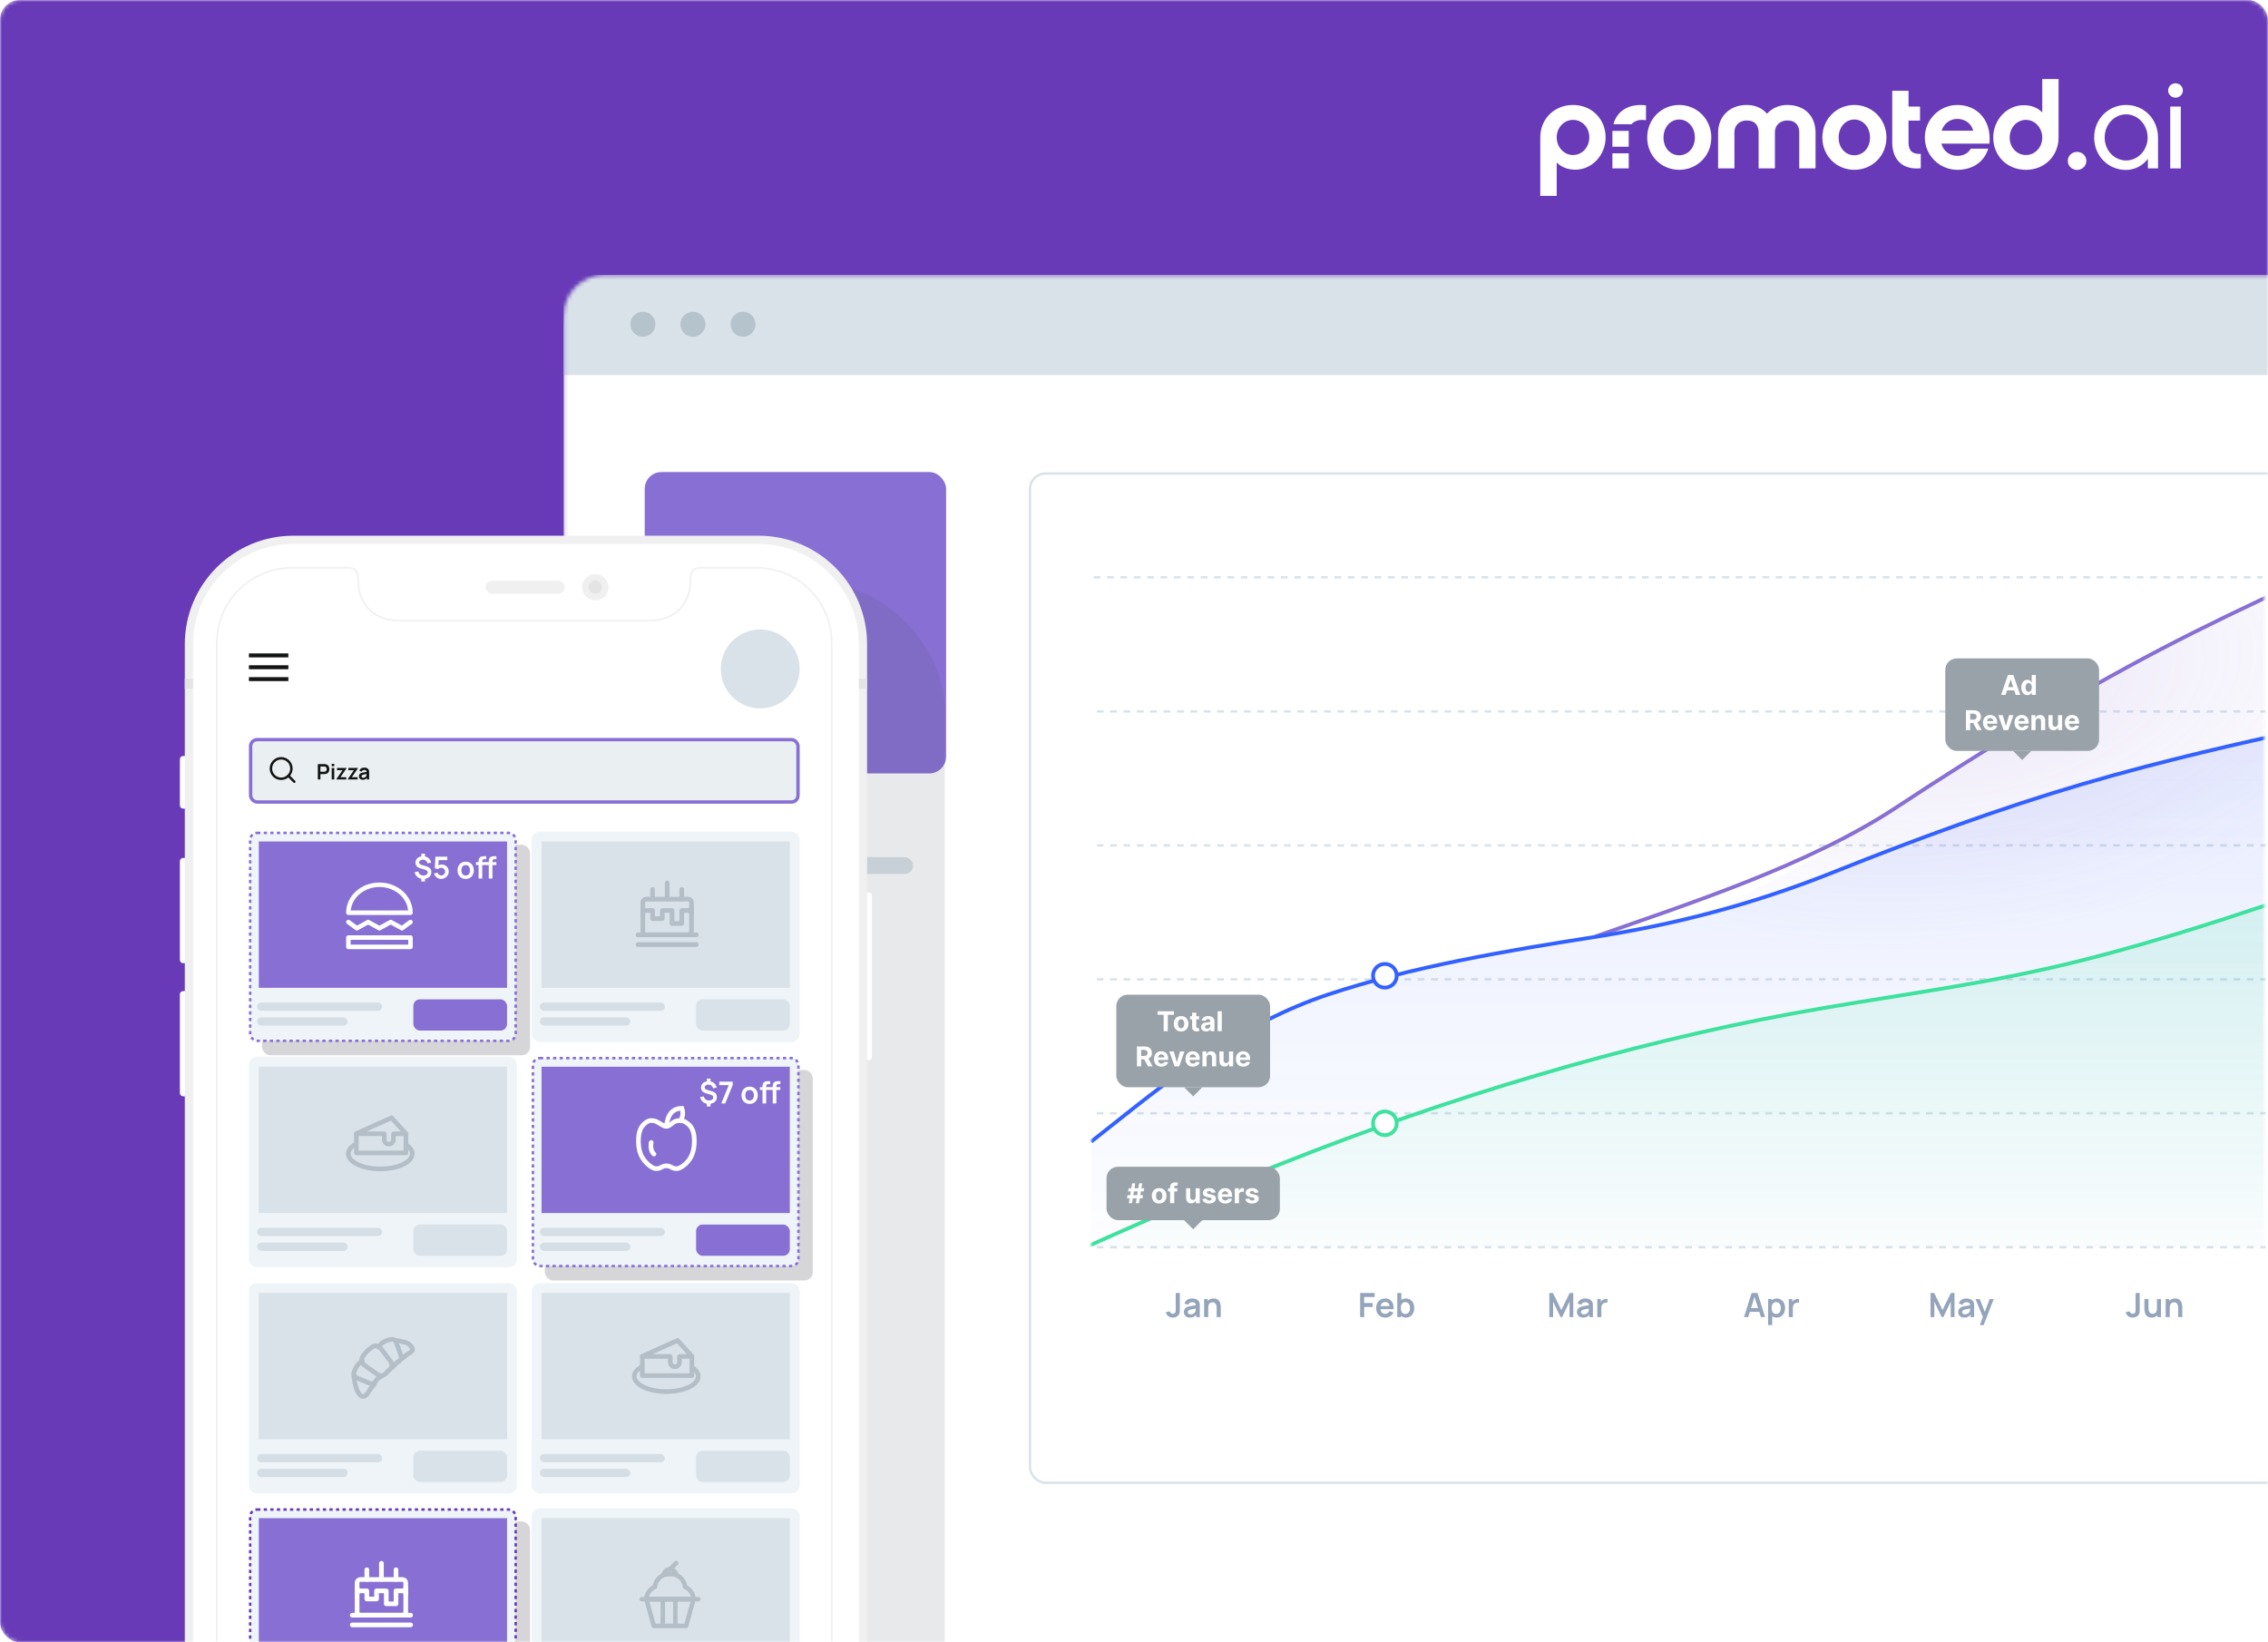 <svg width="580" height="420" viewBox="0 0 580 420" fill="none" xmlns="http://www.w3.org/2000/svg">
<mask id="mask0_1899_33249" style="mask-type:alpha" maskUnits="userSpaceOnUse" x="0" y="0" width="580" height="420">
<rect width="580" height="420" rx="5" fill="#3EDE9C"/>
</mask>
<g mask="url(#mask0_1899_33249)">
<rect width="580" height="420" rx="5" fill="#683AB7"/>
<g filter="url(#filter0_f_1899_33249)">
<rect x="176.613" y="103.504" width="471.733" height="353.454" rx="31.535" fill="#545660" fill-opacity="0.13"/>
</g>
<mask id="mask1_1899_33249" style="mask-type:alpha" maskUnits="userSpaceOnUse" x="144" y="70" width="472" height="354">
<rect x="144.121" y="70.303" width="471.733" height="353.454" rx="10.546" fill="white"/>
</mask>
<g mask="url(#mask1_1899_33249)">
<rect x="144.121" y="70.303" width="471.733" height="353.454" rx="13.182" fill="white"/>
<rect x="144.121" y="70.303" width="471.733" height="25.614" fill="#D9E2E9"/>
<circle cx="164.401" cy="82.922" r="3.202" fill="#B5C3CD"/>
<circle cx="177.206" cy="82.922" r="3.202" fill="#B5C3CD"/>
<circle cx="190.018" cy="82.922" r="3.202" fill="#B5C3CD"/>
<rect width="6.441" height="4.294" rx="2.147" transform="matrix(-1 0 0 1 218.543 210.635)" fill="#D9E2E9"/>
<rect width="42.942" height="4.294" rx="2.147" transform="matrix(-1 0 0 1 207.816 210.635)" fill="#D9E2E9"/>
<rect x="164.875" y="219.199" width="68.63" height="4.294" rx="2.147" fill="#D9E2E9"/>
<rect x="263.393" y="121.096" width="332.795" height="258.093" rx="3.982" stroke="#D9E2E9" stroke-width="0.599"/>
<rect x="164.875" y="120.716" width="77.074" height="77.074" rx="4.282" fill="#886FD3"/>
<line x1="280.484" y1="318.964" x2="579.361" y2="318.964" stroke="#D9E2E9" stroke-width="0.599" stroke-dasharray="1.71 1.71"/>
<line x1="280.484" y1="284.709" x2="579.361" y2="284.709" stroke="#D9E2E9" stroke-width="0.599" stroke-dasharray="1.71 1.71"/>
<line x1="280.484" y1="250.454" x2="579.361" y2="250.454" stroke="#D9E2E9" stroke-width="0.599" stroke-dasharray="1.71 1.71"/>
<line x1="280.484" y1="216.199" x2="579.361" y2="216.199" stroke="#D9E2E9" stroke-width="0.599" stroke-dasharray="1.71 1.71"/>
<line x1="280.484" y1="181.944" x2="579.361" y2="181.944" stroke="#D9E2E9" stroke-width="0.599" stroke-dasharray="1.71 1.71"/>
<line x1="279.695" y1="147.637" x2="578.572" y2="147.637" stroke="#D9E2E9" stroke-width="0.599" stroke-dasharray="1.71 1.71"/>
<path d="M299.95 336.956C299.479 336.956 299.087 336.833 298.773 336.587C298.462 336.342 298.243 336.011 298.118 335.594L299.137 335.35C299.168 335.524 299.259 335.674 299.411 335.799C299.562 335.925 299.729 335.988 299.912 335.988C300.032 335.988 300.159 335.956 300.293 335.894C300.427 335.828 300.527 335.724 300.592 335.581C300.632 335.49 300.655 335.381 300.661 335.256C300.67 335.127 300.674 334.979 300.674 334.81V330.661H301.719V334.81C301.719 335.002 301.717 335.17 301.714 335.316C301.714 335.458 301.7 335.594 301.672 335.722C301.646 335.848 301.593 335.978 301.513 336.112C301.345 336.403 301.125 336.617 300.854 336.754C300.582 336.889 300.281 336.956 299.95 336.956ZM304.3 336.956C303.966 336.956 303.684 336.893 303.453 336.767C303.221 336.639 303.046 336.469 302.926 336.258C302.809 336.046 302.75 335.814 302.75 335.56C302.75 335.337 302.787 335.137 302.862 334.96C302.936 334.78 303.05 334.626 303.204 334.498C303.358 334.366 303.558 334.259 303.804 334.177C303.989 334.117 304.206 334.062 304.455 334.014C304.706 333.965 304.977 333.921 305.268 333.881C305.562 333.838 305.869 333.793 306.189 333.744L305.82 333.954C305.823 333.634 305.752 333.399 305.606 333.247C305.461 333.096 305.215 333.021 304.87 333.021C304.662 333.021 304.46 333.069 304.266 333.166C304.072 333.263 303.936 333.43 303.859 333.667L302.917 333.372C303.032 332.981 303.248 332.667 303.568 332.43C303.891 332.193 304.325 332.074 304.87 332.074C305.281 332.074 305.642 332.141 305.953 332.275C306.267 332.41 306.5 332.629 306.651 332.935C306.734 333.098 306.784 333.265 306.801 333.436C306.818 333.604 306.827 333.788 306.827 333.988V336.827H305.923V335.825L306.073 335.988C305.865 336.322 305.621 336.567 305.341 336.724C305.064 336.879 304.717 336.956 304.3 336.956ZM304.506 336.133C304.74 336.133 304.94 336.092 305.105 336.009C305.271 335.927 305.402 335.825 305.499 335.705C305.599 335.585 305.666 335.473 305.701 335.367C305.755 335.236 305.785 335.086 305.791 334.917C305.799 334.746 305.803 334.608 305.803 334.502L306.12 334.596C305.809 334.645 305.542 334.688 305.32 334.725C305.097 334.762 304.906 334.798 304.746 334.832C304.586 334.863 304.445 334.899 304.322 334.939C304.202 334.982 304.101 335.032 304.018 335.089C303.935 335.146 303.871 335.211 303.825 335.286C303.782 335.36 303.761 335.447 303.761 335.547C303.761 335.661 303.789 335.762 303.847 335.851C303.904 335.937 303.986 336.005 304.095 336.056C304.206 336.108 304.343 336.133 304.506 336.133ZM311.14 336.827V334.601C311.14 334.455 311.13 334.294 311.11 334.117C311.09 333.94 311.043 333.77 310.969 333.607C310.897 333.442 310.789 333.306 310.643 333.2C310.501 333.095 310.307 333.042 310.061 333.042C309.93 333.042 309.8 333.063 309.671 333.106C309.543 333.149 309.426 333.223 309.32 333.329C309.217 333.432 309.135 333.574 309.072 333.757C309.009 333.937 308.978 334.168 308.978 334.451L308.365 334.19C308.365 333.796 308.441 333.439 308.592 333.119C308.746 332.799 308.972 332.545 309.269 332.357C309.566 332.166 309.931 332.07 310.365 332.07C310.708 332.07 310.99 332.127 311.213 332.241C311.436 332.355 311.613 332.501 311.744 332.678C311.875 332.855 311.972 333.043 312.035 333.243C312.098 333.443 312.138 333.633 312.155 333.813C312.175 333.99 312.185 334.134 312.185 334.245V336.827H311.14ZM307.933 336.827V332.203H308.854V333.637H308.978V336.827H307.933Z" fill="#94A4BA"/>
<path d="M347.832 336.827V330.661H351.544V331.693H348.863V333.23H351.03V334.258H348.863V336.827H347.832ZM354.291 336.956C353.823 336.956 353.412 336.854 353.058 336.652C352.704 336.449 352.427 336.168 352.227 335.808C352.03 335.448 351.932 335.034 351.932 334.566C351.932 334.061 352.029 333.623 352.223 333.252C352.417 332.878 352.687 332.588 353.032 332.383C353.378 332.177 353.777 332.074 354.231 332.074C354.711 332.074 355.117 332.187 355.451 332.413C355.788 332.635 356.038 332.951 356.201 333.359C356.364 333.767 356.425 334.248 356.385 334.802H355.362V334.425C355.359 333.923 355.27 333.556 355.096 333.325C354.922 333.093 354.648 332.978 354.274 332.978C353.851 332.978 353.537 333.109 353.332 333.372C353.126 333.631 353.024 334.013 353.024 334.515C353.024 334.983 353.126 335.346 353.332 335.603C353.537 335.859 353.837 335.988 354.231 335.988C354.485 335.988 354.704 335.932 354.886 335.821C355.072 335.707 355.215 335.543 355.314 335.328L356.334 335.637C356.157 336.054 355.883 336.378 355.511 336.609C355.143 336.84 354.736 336.956 354.291 336.956ZM352.698 334.802V334.023H355.88V334.802H352.698ZM359.563 336.956C359.112 336.956 358.733 336.849 358.428 336.634C358.122 336.42 357.893 336.129 357.739 335.761C357.584 335.39 357.507 334.975 357.507 334.515C357.507 334.05 357.584 333.633 357.739 333.265C357.893 332.896 358.118 332.607 358.415 332.395C358.715 332.181 359.084 332.074 359.524 332.074C359.961 332.074 360.339 332.181 360.659 332.395C360.981 332.607 361.231 332.896 361.408 333.265C361.585 333.63 361.674 334.047 361.674 334.515C361.674 334.977 361.587 335.393 361.412 335.761C361.238 336.129 360.993 336.42 360.676 336.634C360.359 336.849 359.988 336.956 359.563 336.956ZM357.332 336.827V330.661H358.372V333.581H358.244V336.827H357.332ZM359.404 336.031C359.673 336.031 359.894 335.964 360.068 335.829C360.242 335.695 360.37 335.514 360.453 335.286C360.539 335.054 360.582 334.798 360.582 334.515C360.582 334.235 360.539 333.981 360.453 333.753C360.368 333.522 360.235 333.339 360.055 333.205C359.875 333.068 359.647 332.999 359.37 332.999C359.107 332.999 358.893 333.063 358.728 333.192C358.562 333.317 358.439 333.494 358.359 333.723C358.282 333.948 358.244 334.212 358.244 334.515C358.244 334.815 358.282 335.079 358.359 335.307C358.439 335.535 358.564 335.714 358.732 335.842C358.903 335.968 359.127 336.031 359.404 336.031Z" fill="#94A4BA"/>
<path d="M396.216 336.827V330.661H397.145L399.278 335.029L401.41 330.661H402.339V336.827H401.376V332.875L399.483 336.827H399.072L397.184 332.875V336.827H396.216ZM404.835 336.956C404.501 336.956 404.219 336.893 403.987 336.767C403.756 336.639 403.581 336.469 403.461 336.258C403.344 336.046 403.285 335.814 403.285 335.56C403.285 335.337 403.322 335.137 403.397 334.96C403.471 334.78 403.585 334.626 403.739 334.498C403.893 334.366 404.093 334.259 404.339 334.177C404.524 334.117 404.741 334.062 404.989 334.014C405.241 333.965 405.512 333.921 405.803 333.881C406.097 333.838 406.404 333.793 406.724 333.744L406.355 333.954C406.358 333.634 406.287 333.399 406.141 333.247C405.996 333.096 405.75 333.021 405.405 333.021C405.196 333.021 404.995 333.069 404.801 333.166C404.607 333.263 404.471 333.43 404.394 333.667L403.452 333.372C403.566 332.981 403.783 332.667 404.103 332.43C404.426 332.193 404.86 332.074 405.405 332.074C405.816 332.074 406.177 332.141 406.488 332.275C406.802 332.41 407.035 332.629 407.186 332.935C407.269 333.098 407.319 333.265 407.336 333.436C407.353 333.604 407.362 333.788 407.362 333.988V336.827H406.458V335.825L406.608 335.988C406.4 336.322 406.156 336.567 405.876 336.724C405.599 336.879 405.252 336.956 404.835 336.956ZM405.041 336.133C405.275 336.133 405.475 336.092 405.64 336.009C405.806 335.927 405.937 335.825 406.034 335.705C406.134 335.585 406.201 335.473 406.235 335.367C406.29 335.236 406.32 335.086 406.325 334.917C406.334 334.746 406.338 334.608 406.338 334.502L406.655 334.596C406.344 334.645 406.077 334.688 405.854 334.725C405.632 334.762 405.44 334.798 405.281 334.832C405.121 334.863 404.979 334.899 404.857 334.939C404.737 334.982 404.635 335.032 404.553 335.089C404.47 335.146 404.406 335.211 404.36 335.286C404.317 335.36 404.296 335.447 404.296 335.547C404.296 335.661 404.324 335.762 404.381 335.851C404.439 335.937 404.521 336.005 404.63 336.056C404.741 336.108 404.878 336.133 405.041 336.133ZM408.476 336.827V332.203H409.388V333.329L409.277 333.183C409.334 333.029 409.41 332.889 409.504 332.764C409.601 332.635 409.717 332.53 409.851 332.447C409.965 332.37 410.091 332.31 410.228 332.267C410.368 332.221 410.51 332.194 410.656 332.186C410.801 332.174 410.943 332.18 411.08 332.203V333.166C410.943 333.126 410.784 333.113 410.604 333.128C410.427 333.142 410.268 333.192 410.125 333.277C409.982 333.355 409.865 333.453 409.774 333.573C409.685 333.693 409.62 333.83 409.577 333.984C409.534 334.135 409.513 334.299 409.513 334.476V336.827H408.476Z" fill="#94A4BA"/>
<path d="M445.997 336.827L447.941 330.661H449.452L451.396 336.827H450.334L448.57 331.295H448.801L447.059 336.827H445.997ZM447.08 335.491V334.528H450.317V335.491H447.08ZM454.393 336.956C453.942 336.956 453.563 336.849 453.258 336.634C452.952 336.42 452.723 336.129 452.568 335.761C452.414 335.39 452.337 334.975 452.337 334.515C452.337 334.05 452.414 333.633 452.568 333.265C452.723 332.896 452.948 332.607 453.245 332.395C453.545 332.181 453.914 332.074 454.354 332.074C454.791 332.074 455.169 332.181 455.489 332.395C455.811 332.607 456.061 332.896 456.238 333.265C456.415 333.63 456.504 334.047 456.504 334.515C456.504 334.977 456.416 335.393 456.242 335.761C456.068 336.129 455.823 336.42 455.506 336.634C455.189 336.849 454.818 336.956 454.393 336.956ZM452.162 338.882V332.203H453.074V335.448H453.202V338.882H452.162ZM454.234 336.031C454.502 336.031 454.724 335.964 454.898 335.829C455.072 335.695 455.2 335.514 455.283 335.286C455.369 335.054 455.412 334.798 455.412 334.515C455.412 334.235 455.369 333.981 455.283 333.753C455.198 333.522 455.065 333.339 454.885 333.205C454.705 333.068 454.477 332.999 454.2 332.999C453.937 332.999 453.723 333.063 453.558 333.192C453.392 333.317 453.269 333.494 453.189 333.723C453.112 333.948 453.074 334.212 453.074 334.515C453.074 334.815 453.112 335.079 453.189 335.307C453.269 335.535 453.393 335.714 453.562 335.842C453.733 335.968 453.957 336.031 454.234 336.031ZM457.447 336.827V332.203H458.359V333.329L458.248 333.183C458.305 333.029 458.381 332.889 458.475 332.764C458.572 332.635 458.688 332.53 458.822 332.447C458.936 332.37 459.062 332.31 459.199 332.267C459.339 332.221 459.481 332.194 459.627 332.186C459.772 332.174 459.914 332.18 460.051 332.203V333.166C459.914 333.126 459.755 333.113 459.575 333.128C459.398 333.142 459.239 333.192 459.096 333.277C458.953 333.355 458.836 333.453 458.745 333.573C458.656 333.693 458.591 333.83 458.548 333.984C458.505 334.135 458.484 334.299 458.484 334.476V336.827H457.447Z" fill="#94A4BA"/>
<path d="M493.703 336.827V330.661H494.632L496.764 335.029L498.897 330.661H499.826V336.827H498.863V332.875L496.97 336.827H496.559L494.671 332.875V336.827H493.703ZM502.322 336.956C501.988 336.956 501.706 336.893 501.474 336.767C501.243 336.639 501.068 336.469 500.948 336.258C500.831 336.046 500.772 335.814 500.772 335.56C500.772 335.337 500.809 335.137 500.883 334.96C500.958 334.78 501.072 334.626 501.226 334.498C501.38 334.366 501.58 334.259 501.825 334.177C502.011 334.117 502.228 334.062 502.476 334.014C502.727 333.965 502.999 333.921 503.29 333.881C503.584 333.838 503.891 333.793 504.21 333.744L503.842 333.954C503.845 333.634 503.774 333.399 503.628 333.247C503.483 333.096 503.237 333.021 502.892 333.021C502.683 333.021 502.482 333.069 502.288 333.166C502.094 333.263 501.958 333.43 501.881 333.667L500.939 333.372C501.053 332.981 501.27 332.667 501.59 332.43C501.912 332.193 502.346 332.074 502.892 332.074C503.303 332.074 503.664 332.141 503.975 332.275C504.289 332.41 504.522 332.629 504.673 332.935C504.756 333.098 504.806 333.265 504.823 333.436C504.84 333.604 504.848 333.788 504.848 333.988V336.827H503.945V335.825L504.095 335.988C503.886 336.322 503.642 336.567 503.363 336.724C503.086 336.879 502.739 336.956 502.322 336.956ZM502.528 336.133C502.762 336.133 502.962 336.092 503.127 336.009C503.293 335.927 503.424 335.825 503.521 335.705C503.621 335.585 503.688 335.473 503.722 335.367C503.777 335.236 503.807 335.086 503.812 334.917C503.821 334.746 503.825 334.608 503.825 334.502L504.142 334.596C503.831 334.645 503.564 334.688 503.341 334.725C503.119 334.762 502.927 334.798 502.767 334.832C502.608 334.863 502.466 334.899 502.344 334.939C502.224 334.982 502.122 335.032 502.04 335.089C501.957 335.146 501.893 335.211 501.847 335.286C501.804 335.36 501.783 335.447 501.783 335.547C501.783 335.661 501.811 335.762 501.868 335.851C501.925 335.937 502.008 336.005 502.117 336.056C502.228 336.108 502.365 336.133 502.528 336.133ZM506.312 338.882L507.203 336.437L507.22 337.157L505.203 332.203H506.278L507.708 335.868H507.434L508.825 332.203H509.857L507.28 338.882H506.312Z" fill="#94A4BA"/>
<path d="M545.421 336.956C544.95 336.956 544.557 336.833 544.243 336.587C543.932 336.342 543.713 336.011 543.588 335.594L544.607 335.35C544.638 335.524 544.73 335.674 544.881 335.799C545.032 335.925 545.199 335.988 545.382 335.988C545.502 335.988 545.629 335.956 545.763 335.894C545.897 335.828 545.997 335.724 546.063 335.581C546.103 335.49 546.126 335.381 546.131 335.256C546.14 335.127 546.144 334.979 546.144 334.81V330.661H547.189V334.81C547.189 335.002 547.188 335.17 547.185 335.316C547.185 335.458 547.17 335.594 547.142 335.722C547.116 335.848 547.063 335.978 546.983 336.112C546.815 336.403 546.595 336.617 546.324 336.754C546.053 336.889 545.752 336.956 545.421 336.956ZM550.212 336.96C549.869 336.96 549.587 336.903 549.364 336.789C549.141 336.674 548.964 336.529 548.833 336.352C548.702 336.175 548.605 335.986 548.542 335.787C548.479 335.587 548.438 335.398 548.418 335.221C548.401 335.042 548.392 334.896 548.392 334.785V332.203H549.437V334.429C549.437 334.572 549.447 334.733 549.467 334.913C549.487 335.09 549.532 335.261 549.604 335.427C549.678 335.59 549.786 335.724 549.929 335.829C550.075 335.935 550.27 335.988 550.516 335.988C550.647 335.988 550.777 335.966 550.905 335.924C551.034 335.881 551.15 335.808 551.252 335.705C551.358 335.6 551.442 335.456 551.505 335.273C551.568 335.09 551.599 334.859 551.599 334.579L552.211 334.84C552.211 335.234 552.134 335.591 551.98 335.911C551.829 336.231 551.605 336.486 551.308 336.677C551.011 336.866 550.646 336.96 550.212 336.96ZM551.723 336.827V335.393H551.599V332.203H552.635V336.827H551.723ZM557.037 336.827V334.601C557.037 334.455 557.027 334.294 557.007 334.117C556.987 333.94 556.94 333.77 556.866 333.607C556.794 333.442 556.686 333.306 556.54 333.2C556.397 333.095 556.203 333.042 555.958 333.042C555.827 333.042 555.697 333.063 555.568 333.106C555.44 333.149 555.323 333.223 555.217 333.329C555.114 333.432 555.032 333.574 554.969 333.757C554.906 333.937 554.875 334.168 554.875 334.451L554.262 334.19C554.262 333.796 554.338 333.439 554.489 333.119C554.643 332.799 554.869 332.545 555.166 332.357C555.463 332.166 555.828 332.07 556.262 332.07C556.604 332.07 556.887 332.127 557.11 332.241C557.332 332.355 557.509 332.501 557.641 332.678C557.772 332.855 557.869 333.043 557.932 333.243C557.995 333.443 558.035 333.633 558.052 333.813C558.072 333.99 558.082 334.134 558.082 334.245V336.827H557.037ZM553.83 336.827V332.203H554.75V333.637H554.875V336.827H553.83Z" fill="#94A4BA"/>
<mask id="mask2_1899_33249" style="mask-type:alpha" maskUnits="userSpaceOnUse" x="279" y="120" width="300" height="199">
<rect x="279" y="120.999" width="300" height="198" fill="#D9D9D9"/>
</mask>
<g mask="url(#mask2_1899_33249)">
<path d="M289.567 284.303L279 292.711V330.999H596V184.999L585.433 187.34C574.867 189.681 553.733 194.364 532.6 200.611C511.467 206.859 490.333 214.671 469.2 223.179C448.067 231.687 426.633 237.242 405.5 240.538C384.367 243.834 359.633 248.161 338.5 255.264C317.367 262.368 300.133 275.894 289.567 284.303Z" fill="url(#paint0_linear_1899_33249)"/>
<path d="M484.699 206.643C462.246 221.41 432.497 236.71 408.998 245.012L408.998 254.868L621.998 254.868L621.998 134L610.387 139.011C598.777 144.022 575.556 154.044 552.649 166.008C529.743 177.971 507.151 191.876 484.699 206.643Z" fill="url(#paint1_radial_1899_33249)"/>
<path d="M408.002 239.5C431.501 231.197 462.251 221.409 484.703 206.642C507.155 191.875 529.747 177.97 552.653 166.007C575.56 154.043 598.781 144.021 610.391 139.01L622.002 133.999" stroke="#886FD3" stroke-width="0.97"/>
<path d="M279 291.999L289.567 283.646C300.133 275.293 318.367 261.438 339.5 254.382C360.633 247.326 385.867 243.027 407 239.753C428.133 236.479 448.067 231.378 469.2 222.927C490.333 214.475 511.467 206.714 532.6 200.508C553.733 194.302 574.867 189.65 585.433 187.325L596 184.999" stroke="#3361FF" stroke-width="0.97"/>
<path d="M272.933 321.352L262 326.285V331.999H590V227.999L579.067 231.647C568.133 235.294 546.267 242.589 524.4 247.563C502.533 252.538 480.667 255.193 458.8 259.212C436.933 263.232 415.067 268.616 393.2 275.089C371.333 281.563 349.467 289.125 327.6 297.839C305.733 306.554 283.867 316.419 272.933 321.352Z" fill="url(#paint2_linear_1899_33249)"/>
<path d="M262 325.999L272.933 321.081C283.867 316.162 305.733 306.325 327.6 297.636C349.467 288.948 371.333 281.407 393.2 274.952C415.067 268.498 436.933 263.129 458.8 259.121C480.667 255.114 502.533 252.467 524.4 247.507C546.267 242.546 568.133 235.273 579.067 231.636L590 227.999" stroke="#3EE19D" stroke-width="0.97"/>
</g>
<path d="M307.969 305.783C307.969 307.454 306.612 308.81 304.937 308.81C303.262 308.81 301.905 307.454 301.905 305.783C301.905 304.112 303.262 302.757 304.937 302.757C306.612 302.757 307.969 304.112 307.969 305.783Z" fill="white" stroke="#3EE19D" stroke-width="0.967"/>
<path d="M307.969 271.842C307.969 273.513 306.612 274.868 304.937 274.868C303.262 274.868 301.905 273.513 301.905 271.842C301.905 270.171 303.262 268.815 304.937 268.815C306.612 268.815 307.969 270.171 307.969 271.842Z" fill="white" stroke="#3361FF" stroke-width="0.967"/>
<path d="M357.184 249.539C357.184 251.21 355.827 252.566 354.152 252.566C352.477 252.566 351.12 251.21 351.12 249.539C351.12 247.868 352.477 246.513 354.152 246.513C355.827 246.513 357.184 247.868 357.184 249.539Z" fill="white" stroke="#3361FF" stroke-width="0.967"/>
<path d="M357.184 287.268C357.184 288.938 355.827 290.294 354.152 290.294C352.477 290.294 351.12 288.938 351.12 287.268C351.12 285.597 352.477 284.241 354.152 284.241C355.827 284.241 357.184 285.597 357.184 287.268Z" fill="white" stroke="#3EE19D" stroke-width="0.967"/>
<g filter="url(#filter1_d_1899_33249)">
<rect x="285.473" y="236.887" width="39.328" height="23.664" rx="2.915" fill="#99A2A9"/>
<path d="M296.029 242.018V241.131H300.207V242.018H298.65V246.219H297.586V242.018H296.029ZM302.046 246.294C301.66 246.294 301.327 246.212 301.045 246.048C300.765 245.882 300.549 245.652 300.397 245.357C300.244 245.061 300.168 244.717 300.168 244.326C300.168 243.932 300.244 243.588 300.397 243.293C300.549 242.996 300.765 242.766 301.045 242.602C301.327 242.437 301.66 242.354 302.046 242.354C302.432 242.354 302.765 242.437 303.045 242.602C303.327 242.766 303.544 242.996 303.696 243.293C303.848 243.588 303.925 243.932 303.925 244.326C303.925 244.717 303.848 245.061 303.696 245.357C303.544 245.652 303.327 245.882 303.045 246.048C302.765 246.212 302.432 246.294 302.046 246.294ZM302.051 245.474C302.227 245.474 302.374 245.424 302.491 245.325C302.609 245.224 302.697 245.087 302.757 244.913C302.818 244.739 302.849 244.541 302.849 244.319C302.849 244.097 302.818 243.899 302.757 243.725C302.697 243.551 302.609 243.414 302.491 243.313C302.374 243.212 302.227 243.161 302.051 243.161C301.874 243.161 301.725 243.212 301.604 243.313C301.485 243.414 301.395 243.551 301.333 243.725C301.274 243.899 301.244 244.097 301.244 244.319C301.244 244.541 301.274 244.739 301.333 244.913C301.395 245.087 301.485 245.224 301.604 245.325C301.725 245.424 301.874 245.474 302.051 245.474ZM306.643 242.403V243.198H304.344V242.403H306.643ZM304.866 241.489H305.925V245.047C305.925 245.145 305.939 245.221 305.969 245.275C305.999 245.328 306.041 245.366 306.094 245.387C306.148 245.409 306.211 245.419 306.282 245.419C306.332 245.419 306.382 245.415 306.431 245.407C306.481 245.397 306.519 245.39 306.546 245.385L306.712 246.172C306.659 246.189 306.585 246.208 306.489 246.229C306.392 246.253 306.276 246.267 306.138 246.272C305.883 246.282 305.66 246.248 305.467 246.17C305.277 246.092 305.129 245.971 305.023 245.807C304.917 245.643 304.865 245.436 304.866 245.186V241.489ZM308.42 246.292C308.177 246.292 307.96 246.249 307.769 246.165C307.579 246.079 307.428 245.952 307.317 245.785C307.208 245.616 307.153 245.405 307.153 245.154C307.153 244.942 307.192 244.764 307.27 244.62C307.348 244.475 307.454 244.359 307.588 244.272C307.722 244.184 307.874 244.118 308.045 244.073C308.217 244.028 308.398 243.997 308.587 243.979C308.809 243.955 308.987 243.934 309.123 243.914C309.259 243.892 309.358 243.861 309.419 243.82C309.48 243.778 309.511 243.717 309.511 243.636V243.621C309.511 243.463 309.461 243.342 309.362 243.256C309.264 243.169 309.125 243.126 308.944 243.126C308.754 243.126 308.602 243.169 308.49 243.253C308.377 243.336 308.303 243.44 308.266 243.566L307.287 243.487C307.337 243.255 307.435 243.054 307.58 242.885C307.726 242.715 307.914 242.584 308.144 242.493C308.376 242.4 308.645 242.354 308.949 242.354C309.161 242.354 309.364 242.379 309.558 242.428C309.753 242.478 309.927 242.555 310.077 242.659C310.23 242.764 310.35 242.898 310.438 243.062C310.525 243.224 310.569 243.419 310.569 243.646V246.219H309.566V245.69H309.536C309.474 245.81 309.392 245.915 309.29 246.006C309.187 246.095 309.064 246.166 308.92 246.217C308.775 246.267 308.609 246.292 308.42 246.292ZM308.723 245.561C308.879 245.561 309.016 245.53 309.136 245.469C309.255 245.406 309.349 245.322 309.416 245.216C309.484 245.11 309.518 244.99 309.518 244.856V244.451C309.485 244.472 309.44 244.492 309.382 244.51C309.325 244.527 309.262 244.542 309.19 244.557C309.119 244.571 309.048 244.583 308.977 244.595C308.905 244.605 308.841 244.614 308.783 244.622C308.659 244.64 308.55 244.669 308.457 244.709C308.365 244.749 308.293 244.803 308.241 244.87C308.19 244.937 308.164 245.02 308.164 245.119C308.164 245.263 308.216 245.373 308.321 245.449C308.427 245.524 308.561 245.561 308.723 245.561ZM312.449 241.131V246.219H311.39V241.131H312.449ZM290.753 255.219V250.131H292.761C293.145 250.131 293.473 250.2 293.744 250.338C294.018 250.473 294.226 250.666 294.368 250.916C294.512 251.165 294.584 251.457 294.584 251.793C294.584 252.131 294.511 252.422 294.366 252.665C294.22 252.907 294.009 253.093 293.732 253.222C293.457 253.351 293.124 253.416 292.733 253.416H291.389V252.551H292.559C292.765 252.551 292.935 252.523 293.071 252.467C293.207 252.41 293.308 252.326 293.374 252.213C293.442 252.101 293.476 251.961 293.476 251.793C293.476 251.625 293.442 251.482 293.374 251.366C293.308 251.25 293.206 251.162 293.069 251.103C292.933 251.042 292.761 251.011 292.554 251.011H291.829V255.219H290.753ZM293.501 252.904L294.766 255.219H293.578L292.341 252.904H293.501ZM297.002 255.294C296.61 255.294 296.272 255.215 295.988 255.056C295.707 254.895 295.49 254.668 295.338 254.375C295.185 254.08 295.109 253.731 295.109 253.329C295.109 252.936 295.185 252.592 295.338 252.295C295.49 251.999 295.704 251.768 295.981 251.602C296.259 251.437 296.586 251.354 296.96 251.354C297.212 251.354 297.446 251.394 297.663 251.475C297.882 251.555 298.072 251.675 298.234 251.836C298.398 251.996 298.526 252.198 298.617 252.442C298.708 252.684 298.754 252.967 298.754 253.292V253.582H295.531V252.926H297.757C297.757 252.774 297.724 252.639 297.658 252.521C297.592 252.404 297.5 252.312 297.382 252.246C297.266 252.178 297.131 252.144 296.977 252.144C296.817 252.144 296.674 252.181 296.55 252.256C296.427 252.328 296.331 252.427 296.262 252.551C296.192 252.674 296.157 252.81 296.155 252.961V253.585C296.155 253.774 296.19 253.937 296.259 254.074C296.33 254.212 296.431 254.318 296.56 254.392C296.689 254.467 296.842 254.504 297.019 254.504C297.137 254.504 297.245 254.487 297.342 254.454C297.44 254.421 297.524 254.371 297.593 254.305C297.663 254.239 297.716 254.158 297.752 254.062L298.731 254.126C298.682 254.362 298.58 254.567 298.426 254.742C298.273 254.916 298.076 255.052 297.834 255.15C297.594 255.246 297.317 255.294 297.002 255.294ZM302.899 251.403L301.565 255.219H300.373L299.039 251.403H300.157L300.949 254.134H300.989L301.779 251.403H302.899ZM305.057 255.294C304.665 255.294 304.327 255.215 304.044 255.056C303.762 254.895 303.545 254.668 303.393 254.375C303.24 254.08 303.164 253.731 303.164 253.329C303.164 252.936 303.24 252.592 303.393 252.295C303.545 251.999 303.76 251.768 304.036 251.602C304.314 251.437 304.641 251.354 305.015 251.354C305.267 251.354 305.501 251.394 305.718 251.475C305.937 251.555 306.127 251.675 306.289 251.836C306.453 251.996 306.581 252.198 306.672 252.442C306.763 252.684 306.809 252.967 306.809 253.292V253.582H303.586V252.926H305.812C305.812 252.774 305.779 252.639 305.713 252.521C305.647 252.404 305.555 252.312 305.437 252.246C305.321 252.178 305.186 252.144 305.032 252.144C304.872 252.144 304.729 252.181 304.605 252.256C304.482 252.328 304.386 252.427 304.317 252.551C304.247 252.674 304.212 252.81 304.21 252.961V253.585C304.21 253.774 304.245 253.937 304.314 254.074C304.386 254.212 304.486 254.318 304.615 254.392C304.744 254.467 304.897 254.504 305.075 254.504C305.192 254.504 305.3 254.487 305.398 254.454C305.495 254.421 305.579 254.371 305.649 254.305C305.718 254.239 305.771 254.158 305.808 254.062L306.786 254.126C306.737 254.362 306.635 254.567 306.481 254.742C306.328 254.916 306.131 255.052 305.889 255.15C305.649 255.246 305.372 255.294 305.057 255.294ZM308.558 253.013V255.219H307.499V251.403H308.508V252.077H308.553C308.637 251.855 308.779 251.679 308.978 251.55C309.176 251.419 309.417 251.354 309.701 251.354C309.966 251.354 310.197 251.412 310.394 251.528C310.591 251.644 310.744 251.809 310.853 252.025C310.963 252.238 311.017 252.493 311.017 252.79V255.219H309.959V252.979C309.961 252.745 309.901 252.563 309.78 252.432C309.659 252.299 309.493 252.233 309.281 252.233C309.138 252.233 309.012 252.264 308.903 252.325C308.795 252.386 308.711 252.476 308.65 252.593C308.59 252.709 308.559 252.849 308.558 253.013ZM314.299 253.595V251.403H315.357V255.219H314.341V254.526H314.301C314.215 254.75 314.072 254.93 313.871 255.065C313.673 255.201 313.43 255.269 313.143 255.269C312.888 255.269 312.664 255.211 312.47 255.095C312.276 254.979 312.125 254.815 312.015 254.601C311.908 254.387 311.853 254.131 311.851 253.833V251.403H312.91V253.644C312.912 253.87 312.972 254.048 313.091 254.179C313.21 254.309 313.37 254.375 313.571 254.375C313.698 254.375 313.817 254.346 313.928 254.288C314.039 254.228 314.129 254.14 314.197 254.024C314.266 253.909 314.3 253.765 314.299 253.595ZM317.943 255.294C317.55 255.294 317.212 255.215 316.929 255.056C316.647 254.895 316.43 254.668 316.278 254.375C316.126 254.08 316.05 253.731 316.05 253.329C316.05 252.936 316.126 252.592 316.278 252.295C316.43 251.999 316.645 251.768 316.922 251.602C317.2 251.437 317.526 251.354 317.9 251.354C318.152 251.354 318.387 251.394 318.604 251.475C318.822 251.555 319.013 251.675 319.175 251.836C319.339 251.996 319.466 252.198 319.558 252.442C319.649 252.684 319.694 252.967 319.694 253.292V253.582H316.472V252.926H318.698C318.698 252.774 318.665 252.639 318.599 252.521C318.532 252.404 318.44 252.312 318.323 252.246C318.207 252.178 318.072 252.144 317.918 252.144C317.757 252.144 317.615 252.181 317.49 252.256C317.368 252.328 317.272 252.427 317.202 252.551C317.133 252.674 317.097 252.81 317.095 252.961V253.585C317.095 253.774 317.13 253.937 317.2 254.074C317.271 254.212 317.371 254.318 317.5 254.392C317.63 254.467 317.783 254.504 317.96 254.504C318.078 254.504 318.185 254.487 318.283 254.454C318.381 254.421 318.464 254.371 318.534 254.305C318.604 254.239 318.657 254.158 318.693 254.062L319.672 254.126C319.622 254.362 319.52 254.567 319.366 254.742C319.214 254.916 319.017 255.052 318.775 255.15C318.535 255.246 318.257 255.294 317.943 255.294Z" fill="white"/>
<path fill-rule="evenodd" clip-rule="evenodd" d="M307.469 260.552H302.805L305.137 262.884L307.469 260.552Z" fill="#99A2A9"/>
</g>
<g filter="url(#filter2_d_1899_33249)">
<rect x="497.473" y="150.887" width="39.328" height="23.664" rx="2.915" fill="#99A2A9"/>
<path d="M512.895 160.219H511.742L513.498 155.131H514.885L516.639 160.219H515.486L514.211 156.294H514.172L512.895 160.219ZM512.823 158.22H515.545V159.059H512.823V158.22ZM518.46 160.282C518.17 160.282 517.907 160.207 517.672 160.058C517.439 159.907 517.253 159.686 517.116 159.395C516.98 159.101 516.912 158.742 516.912 158.316C516.912 157.879 516.982 157.516 517.123 157.226C517.264 156.934 517.451 156.716 517.685 156.572C517.92 156.427 518.177 156.354 518.457 156.354C518.671 156.354 518.849 156.39 518.991 156.463C519.135 156.534 519.251 156.624 519.339 156.731C519.429 156.837 519.497 156.942 519.543 157.044H519.575V155.131H520.631V160.219H519.588V159.608H519.543C519.493 159.714 519.423 159.819 519.332 159.924C519.242 160.027 519.125 160.112 518.981 160.18C518.839 160.248 518.665 160.282 518.46 160.282ZM518.795 159.439C518.966 159.439 519.11 159.393 519.227 159.3C519.347 159.206 519.438 159.074 519.501 158.905C519.565 158.736 519.598 158.538 519.598 158.311C519.598 158.085 519.566 157.887 519.503 157.72C519.44 157.553 519.349 157.424 519.23 157.333C519.111 157.241 518.966 157.196 518.795 157.196C518.621 157.196 518.475 157.243 518.355 157.338C518.236 157.432 518.146 157.563 518.085 157.73C518.023 157.897 517.993 158.091 517.993 158.311C517.993 158.533 518.023 158.73 518.085 158.9C518.147 159.069 518.238 159.202 518.355 159.298C518.475 159.392 518.621 159.439 518.795 159.439ZM502.753 169.219V164.131H504.761C505.145 164.131 505.473 164.2 505.744 164.338C506.018 164.473 506.226 164.666 506.368 164.916C506.512 165.165 506.584 165.457 506.584 165.793C506.584 166.131 506.511 166.422 506.366 166.665C506.22 166.907 506.009 167.093 505.732 167.222C505.457 167.351 505.124 167.416 504.733 167.416H503.389V166.551H504.559C504.765 166.551 504.935 166.523 505.071 166.467C505.207 166.41 505.308 166.326 505.374 166.213C505.442 166.101 505.476 165.961 505.476 165.793C505.476 165.625 505.442 165.482 505.374 165.366C505.308 165.25 505.206 165.162 505.069 165.103C504.933 165.042 504.761 165.011 504.554 165.011H503.829V169.219H502.753ZM505.501 166.904L506.766 169.219H505.578L504.341 166.904H505.501ZM509.002 169.294C508.61 169.294 508.272 169.215 507.988 169.056C507.707 168.895 507.49 168.668 507.338 168.375C507.185 168.08 507.109 167.731 507.109 167.329C507.109 166.936 507.185 166.592 507.338 166.295C507.49 165.999 507.704 165.768 507.981 165.602C508.259 165.437 508.586 165.354 508.96 165.354C509.212 165.354 509.446 165.394 509.663 165.475C509.882 165.555 510.072 165.675 510.234 165.836C510.398 165.996 510.526 166.198 510.617 166.442C510.708 166.684 510.754 166.967 510.754 167.292V167.582H507.531V166.926H509.757C509.757 166.774 509.724 166.639 509.658 166.521C509.592 166.404 509.5 166.312 509.382 166.246C509.266 166.178 509.131 166.144 508.977 166.144C508.817 166.144 508.674 166.181 508.55 166.256C508.427 166.328 508.331 166.427 508.262 166.551C508.192 166.674 508.157 166.81 508.155 166.961V167.585C508.155 167.774 508.19 167.937 508.259 168.074C508.33 168.212 508.431 168.318 508.56 168.392C508.689 168.467 508.842 168.504 509.019 168.504C509.137 168.504 509.245 168.487 509.342 168.454C509.44 168.421 509.524 168.371 509.593 168.305C509.663 168.239 509.716 168.158 509.752 168.062L510.731 168.126C510.682 168.362 510.58 168.567 510.426 168.742C510.273 168.916 510.076 169.052 509.834 169.15C509.594 169.246 509.317 169.294 509.002 169.294ZM514.899 165.403L513.565 169.219H512.373L511.039 165.403H512.157L512.949 168.134H512.989L513.779 165.403H514.899ZM517.057 169.294C516.665 169.294 516.327 169.215 516.044 169.056C515.762 168.895 515.545 168.668 515.393 168.375C515.24 168.08 515.164 167.731 515.164 167.329C515.164 166.936 515.24 166.592 515.393 166.295C515.545 165.999 515.76 165.768 516.036 165.602C516.314 165.437 516.641 165.354 517.015 165.354C517.267 165.354 517.501 165.394 517.718 165.475C517.937 165.555 518.127 165.675 518.289 165.836C518.453 165.996 518.581 166.198 518.672 166.442C518.763 166.684 518.809 166.967 518.809 167.292V167.582H515.586V166.926H517.812C517.812 166.774 517.779 166.639 517.713 166.521C517.647 166.404 517.555 166.312 517.437 166.246C517.321 166.178 517.186 166.144 517.032 166.144C516.872 166.144 516.729 166.181 516.605 166.256C516.482 166.328 516.386 166.427 516.317 166.551C516.247 166.674 516.212 166.81 516.21 166.961V167.585C516.21 167.774 516.245 167.937 516.314 168.074C516.386 168.212 516.486 168.318 516.615 168.392C516.744 168.467 516.897 168.504 517.075 168.504C517.192 168.504 517.3 168.487 517.398 168.454C517.495 168.421 517.579 168.371 517.649 168.305C517.718 168.239 517.771 168.158 517.808 168.062L518.786 168.126C518.737 168.362 518.635 168.567 518.481 168.742C518.328 168.916 518.131 169.052 517.889 169.15C517.649 169.246 517.372 169.294 517.057 169.294ZM520.558 167.013V169.219H519.499V165.403H520.508V166.077H520.553C520.637 165.855 520.779 165.679 520.978 165.55C521.176 165.419 521.417 165.354 521.701 165.354C521.966 165.354 522.197 165.412 522.394 165.528C522.591 165.644 522.744 165.809 522.853 166.025C522.963 166.238 523.017 166.493 523.017 166.79V169.219H521.959V166.979C521.961 166.745 521.901 166.563 521.78 166.432C521.659 166.299 521.493 166.233 521.281 166.233C521.138 166.233 521.012 166.264 520.903 166.325C520.795 166.386 520.711 166.476 520.65 166.593C520.59 166.709 520.559 166.849 520.558 167.013ZM526.299 167.595V165.403H527.357V169.219H526.341V168.526H526.301C526.215 168.75 526.072 168.93 525.871 169.065C525.673 169.201 525.43 169.269 525.143 169.269C524.888 169.269 524.664 169.211 524.47 169.095C524.276 168.979 524.125 168.815 524.015 168.601C523.908 168.387 523.853 168.131 523.851 167.833V165.403H524.91V167.644C524.912 167.87 524.972 168.048 525.091 168.179C525.21 168.309 525.37 168.375 525.571 168.375C525.698 168.375 525.817 168.346 525.928 168.288C526.039 168.228 526.129 168.14 526.197 168.024C526.266 167.909 526.3 167.765 526.299 167.595ZM529.943 169.294C529.55 169.294 529.212 169.215 528.929 169.056C528.647 168.895 528.43 168.668 528.278 168.375C528.126 168.08 528.05 167.731 528.05 167.329C528.05 166.936 528.126 166.592 528.278 166.295C528.43 165.999 528.645 165.768 528.922 165.602C529.2 165.437 529.526 165.354 529.9 165.354C530.152 165.354 530.387 165.394 530.604 165.475C530.822 165.555 531.013 165.675 531.175 165.836C531.339 165.996 531.466 166.198 531.558 166.442C531.649 166.684 531.694 166.967 531.694 167.292V167.582H528.472V166.926H530.698C530.698 166.774 530.665 166.639 530.599 166.521C530.532 166.404 530.44 166.312 530.323 166.246C530.207 166.178 530.072 166.144 529.918 166.144C529.757 166.144 529.615 166.181 529.49 166.256C529.368 166.328 529.272 166.427 529.202 166.551C529.133 166.674 529.097 166.81 529.095 166.961V167.585C529.095 167.774 529.13 167.937 529.2 168.074C529.271 168.212 529.371 168.318 529.5 168.392C529.63 168.467 529.783 168.504 529.96 168.504C530.078 168.504 530.185 168.487 530.283 168.454C530.381 168.421 530.464 168.371 530.534 168.305C530.604 168.239 530.657 168.158 530.693 168.062L531.672 168.126C531.622 168.362 531.52 168.567 531.366 168.742C531.214 168.916 531.017 169.052 530.775 169.15C530.535 169.246 530.257 169.294 529.943 169.294Z" fill="white"/>
<path fill-rule="evenodd" clip-rule="evenodd" d="M519.469 174.552H514.805L517.137 176.884L519.469 174.552Z" fill="#99A2A9"/>
</g>
<g filter="url(#filter3_d_1899_33249)">
<rect x="282.973" y="280.887" width="44.328" height="13.664" rx="2.915" fill="#99A2A9"/>
<path d="M290.475 290.219L291.31 285.131H292.105L291.27 290.219H290.475ZM288.197 288.957L288.328 288.162H292.303L292.172 288.957H288.197ZM288.686 290.219L289.521 285.131H290.316L289.481 290.219H288.686ZM288.487 287.188L288.622 286.393H292.597L292.462 287.188H288.487ZM296.434 290.294C296.048 290.294 295.714 290.212 295.433 290.048C295.153 289.882 294.937 289.652 294.784 289.357C294.632 289.061 294.556 288.717 294.556 288.326C294.556 287.932 294.632 287.588 294.784 287.293C294.937 286.996 295.153 286.766 295.433 286.602C295.714 286.437 296.048 286.354 296.434 286.354C296.82 286.354 297.153 286.437 297.433 286.602C297.714 286.766 297.931 286.996 298.083 287.293C298.236 287.588 298.312 287.932 298.312 288.326C298.312 288.717 298.236 289.061 298.083 289.357C297.931 289.652 297.714 289.882 297.433 290.048C297.153 290.212 296.82 290.294 296.434 290.294ZM296.439 289.474C296.614 289.474 296.761 289.424 296.879 289.325C296.996 289.224 297.085 289.087 297.144 288.913C297.206 288.739 297.236 288.541 297.236 288.319C297.236 288.097 297.206 287.899 297.144 287.725C297.085 287.551 296.996 287.414 296.879 287.313C296.761 287.212 296.614 287.161 296.439 287.161C296.262 287.161 296.112 287.212 295.992 287.313C295.872 287.414 295.782 287.551 295.721 287.725C295.661 287.899 295.631 288.097 295.631 288.319C295.631 288.541 295.661 288.739 295.721 288.913C295.782 289.087 295.872 289.224 295.992 289.325C296.112 289.424 296.262 289.474 296.439 289.474ZM301.052 286.403V287.198H298.697V286.403H301.052ZM299.236 290.219V286.128C299.236 285.851 299.29 285.622 299.398 285.439C299.507 285.257 299.656 285.121 299.845 285.03C300.034 284.938 300.248 284.893 300.488 284.893C300.651 284.893 300.799 284.905 300.933 284.93C301.069 284.955 301.17 284.977 301.236 284.997L301.047 285.792C301.006 285.779 300.955 285.767 300.893 285.755C300.834 285.743 300.772 285.738 300.709 285.738C300.554 285.738 300.445 285.774 300.384 285.847C300.323 285.918 300.292 286.018 300.292 286.148V290.219H299.236ZM305.765 288.595V286.403H306.824V290.219H305.808V289.526H305.768C305.682 289.75 305.538 289.93 305.338 290.065C305.139 290.201 304.897 290.269 304.61 290.269C304.355 290.269 304.131 290.211 303.937 290.095C303.743 289.979 303.591 289.815 303.482 289.601C303.374 289.387 303.32 289.131 303.318 288.833V286.403H304.376V288.644C304.378 288.87 304.439 289.048 304.558 289.179C304.677 289.309 304.837 289.375 305.037 289.375C305.165 289.375 305.284 289.346 305.395 289.288C305.506 289.228 305.596 289.14 305.663 289.024C305.733 288.909 305.767 288.765 305.765 288.595ZM310.845 287.492L309.876 287.551C309.86 287.468 309.824 287.394 309.77 287.328C309.715 287.26 309.643 287.206 309.553 287.166C309.466 287.125 309.36 287.104 309.238 287.104C309.074 287.104 308.936 287.139 308.823 287.208C308.71 287.276 308.654 287.367 308.654 287.482C308.654 287.573 308.69 287.65 308.763 287.713C308.836 287.776 308.961 287.826 309.138 287.864L309.829 288.003C310.2 288.08 310.477 288.202 310.659 288.371C310.841 288.54 310.932 288.762 310.932 289.037C310.932 289.287 310.859 289.506 310.711 289.695C310.565 289.884 310.365 290.031 310.11 290.137C309.856 290.242 309.564 290.294 309.233 290.294C308.728 290.294 308.325 290.189 308.025 289.978C307.727 289.766 307.553 289.478 307.501 289.114L308.542 289.059C308.574 289.213 308.65 289.331 308.771 289.412C308.892 289.492 309.047 289.531 309.235 289.531C309.421 289.531 309.57 289.496 309.683 289.424C309.797 289.352 309.855 289.258 309.856 289.144C309.855 289.048 309.814 288.969 309.735 288.908C309.655 288.845 309.533 288.797 309.367 288.764L308.706 288.632C308.334 288.557 308.056 288.428 307.874 288.244C307.693 288.061 307.603 287.826 307.603 287.541C307.603 287.296 307.669 287.085 307.802 286.908C307.936 286.731 308.124 286.594 308.366 286.498C308.609 286.402 308.894 286.354 309.22 286.354C309.702 286.354 310.082 286.456 310.358 286.659C310.637 286.863 310.799 287.14 310.845 287.492ZM313.338 290.294C312.945 290.294 312.607 290.215 312.324 290.056C312.043 289.895 311.826 289.668 311.673 289.375C311.521 289.08 311.445 288.731 311.445 288.329C311.445 287.936 311.521 287.592 311.673 287.295C311.826 286.999 312.04 286.768 312.317 286.602C312.595 286.437 312.921 286.354 313.296 286.354C313.547 286.354 313.782 286.394 313.999 286.475C314.217 286.555 314.408 286.675 314.57 286.836C314.734 286.996 314.862 287.198 314.953 287.442C315.044 287.684 315.089 287.967 315.089 288.292V288.582H311.867V287.926H314.093C314.093 287.774 314.06 287.639 313.994 287.521C313.927 287.404 313.835 287.312 313.718 287.246C313.602 287.178 313.467 287.144 313.313 287.144C313.152 287.144 313.01 287.181 312.886 287.256C312.763 287.328 312.667 287.427 312.597 287.551C312.528 287.674 312.492 287.81 312.491 287.961V288.585C312.491 288.774 312.525 288.937 312.595 289.074C312.666 289.212 312.766 289.318 312.896 289.392C313.025 289.467 313.178 289.504 313.355 289.504C313.473 289.504 313.58 289.487 313.678 289.454C313.776 289.421 313.86 289.371 313.929 289.305C313.999 289.239 314.052 289.158 314.088 289.062L315.067 289.126C315.017 289.362 314.915 289.567 314.761 289.742C314.609 289.916 314.412 290.052 314.17 290.15C313.93 290.246 313.652 290.294 313.338 290.294ZM315.78 290.219V286.403H316.806V287.069H316.846C316.915 286.832 317.032 286.654 317.196 286.533C317.36 286.41 317.549 286.349 317.763 286.349C317.816 286.349 317.873 286.352 317.934 286.359C317.995 286.365 318.049 286.374 318.095 286.386V287.325C318.046 287.31 317.977 287.297 317.889 287.285C317.801 287.274 317.721 287.268 317.648 287.268C317.493 287.268 317.353 287.302 317.231 287.37C317.11 287.436 317.014 287.529 316.943 287.648C316.873 287.767 316.838 287.905 316.838 288.061V290.219H315.78ZM321.818 287.492L320.849 287.551C320.832 287.468 320.797 287.394 320.742 287.328C320.687 287.26 320.615 287.206 320.526 287.166C320.438 287.125 320.333 287.104 320.21 287.104C320.046 287.104 319.908 287.139 319.795 287.208C319.683 287.276 319.626 287.367 319.626 287.482C319.626 287.573 319.663 287.65 319.736 287.713C319.809 287.776 319.934 287.826 320.111 287.864L320.802 288.003C321.173 288.08 321.449 288.202 321.631 288.371C321.814 288.54 321.905 288.762 321.905 289.037C321.905 289.287 321.831 289.506 321.684 289.695C321.538 289.884 321.337 290.031 321.082 290.137C320.829 290.242 320.537 290.294 320.205 290.294C319.7 290.294 319.298 290.189 318.998 289.978C318.7 289.766 318.525 289.478 318.474 289.114L319.515 289.059C319.546 289.213 319.622 289.331 319.743 289.412C319.864 289.492 320.019 289.531 320.208 289.531C320.393 289.531 320.542 289.496 320.655 289.424C320.769 289.352 320.827 289.258 320.829 289.144C320.827 289.048 320.787 288.969 320.707 288.908C320.628 288.845 320.505 288.797 320.34 288.764L319.679 288.632C319.306 288.557 319.029 288.428 318.846 288.244C318.666 288.061 318.576 287.826 318.576 287.541C318.576 287.296 318.642 287.085 318.774 286.908C318.908 286.731 319.096 286.594 319.338 286.498C319.582 286.402 319.867 286.354 320.193 286.354C320.675 286.354 321.054 286.456 321.331 286.659C321.609 286.863 321.771 287.14 321.818 287.492Z" fill="white"/>
<path fill-rule="evenodd" clip-rule="evenodd" d="M307.469 294.552H302.805L305.137 296.884L307.469 294.552Z" fill="#99A2A9"/>
</g>
</g>
<g filter="url(#filter4_f_1899_33249)">
<rect x="67.703" y="149.406" width="173.883" height="360.358" rx="31.535" fill="#545660" fill-opacity="0.13"/>
</g>
<path d="M46 194.18C46 193.715 46.377 193.339 46.841 193.339H48.523V206.793H46.841C46.377 206.793 46 206.416 46 205.952V194.18Z" fill="white"/>
<path d="M46 220.245C46 219.781 46.377 219.405 46.841 219.405H48.523V246.312H46.841C46.377 246.312 46 245.936 46 245.471V220.245Z" fill="white"/>
<path d="M220.477 228.233H222.158C222.623 228.233 222.999 228.609 222.999 229.074V270.276C222.999 270.74 222.623 271.117 222.158 271.117H220.477V228.233Z" fill="white"/>
<path d="M46 254.3C46 253.836 46.377 253.459 46.841 253.459H48.523V280.367H46.841C46.377 280.367 46 279.99 46 279.526V254.3Z" fill="white"/>
<path d="M47.262 164.748C47.262 149.423 59.685 137 75.01 137H193.992C209.317 137 221.74 149.423 221.74 164.748V466.617C221.74 481.942 209.317 494.366 193.992 494.366H75.01C59.685 494.366 47.262 481.942 47.262 466.617V164.748Z" fill="#F0F0F0"/>
<path d="M49.363 164.746C49.363 150.582 60.846 139.1 75.01 139.1H193.991C208.155 139.1 219.637 150.582 219.637 164.746V466.615C219.637 480.779 208.155 492.261 193.991 492.261H75.01C60.846 492.261 49.363 480.779 49.363 466.615V164.746Z" fill="white"/>
<path d="M124.199 150.173C124.199 149.244 124.952 148.491 125.881 148.491H142.698C143.627 148.491 144.38 149.244 144.38 150.173C144.38 151.102 143.627 151.855 142.698 151.855H125.881C124.952 151.855 124.199 151.102 124.199 150.173Z" fill="#F0F0F0"/>
<circle cx="152.227" cy="150.173" r="3.363" fill="#F0F0F0"/>
<circle cx="152.229" cy="150.173" r="1.682" fill="#E4E4E4"/>
<rect x="47.262" y="173.579" width="2.102" height="2.523" fill="#E4E4E4"/>
<rect x="219.637" y="173.579" width="2.102" height="2.523" fill="#E4E4E4"/>
<g clip-path="url(#clip0_1899_33249)">
<path d="M55.46 164.407C55.46 153.799 64.066 145.199 74.681 145.199H88.386C88.954 145.199 89.436 145.214 89.845 145.289C90.251 145.363 90.571 145.493 90.822 145.714C91.324 146.157 91.621 147.028 91.621 148.824C91.621 150.66 92.189 153.126 93.781 155.136C95.38 157.156 97.997 158.699 102.05 158.699H166.111C170.165 158.699 172.782 157.156 174.38 155.136C175.972 153.126 176.54 150.66 176.54 148.824C176.54 147.028 176.837 146.157 177.34 145.714C177.591 145.493 177.91 145.363 178.316 145.289C178.725 145.214 179.208 145.199 179.775 145.199H193.481C204.096 145.199 212.701 153.799 212.701 164.407V466.96C212.701 477.569 204.096 486.169 193.481 486.168H74.681C64.065 486.169 55.46 477.569 55.46 466.96V164.407Z" fill="white" stroke="#F0F0F0" stroke-width="0.42"/>
<mask id="mask3_1899_33249" style="mask-type:alpha" maskUnits="userSpaceOnUse" x="55" y="144" width="158" height="343">
<path d="M55.46 164.409C55.46 153.801 64.066 145.202 74.681 145.202H88.386C88.954 145.202 89.436 145.217 89.845 145.291C90.251 145.365 90.571 145.496 90.822 145.717C91.324 146.159 91.621 147.031 91.621 148.826C91.621 150.663 92.189 153.128 93.781 155.139C95.38 157.158 97.997 158.701 102.05 158.701H166.111C170.165 158.701 172.782 157.158 174.38 155.139C175.972 153.128 176.54 150.663 176.54 148.826C176.54 147.031 176.837 146.159 177.34 145.717C177.591 145.496 177.91 145.365 178.316 145.291C178.725 145.217 179.208 145.202 179.775 145.202H193.481C204.096 145.202 212.701 153.801 212.701 164.409V466.963C212.701 477.571 204.096 486.171 193.481 486.171H74.681C64.065 486.171 55.46 477.571 55.46 466.963V164.409Z" fill="white" stroke="#F0F0F0" stroke-width="0.42"/>
</mask>
<g mask="url(#mask3_1899_33249)">
<line x1="63.656" y1="167.606" x2="73.747" y2="167.606" stroke="#131414" stroke-width="1.011"/>
<line x1="63.656" y1="170.639" x2="73.747" y2="170.639" stroke="#131414" stroke-width="1.011"/>
<line x1="63.656" y1="173.673" x2="73.747" y2="173.673" stroke="#131414" stroke-width="1.011"/>
<circle cx="194.411" cy="171.063" r="10.09" fill="#D9E2E9"/>
<rect x="63.66" y="270.28" width="68.53" height="53.815" rx="2.102" fill="#EEF4F7"/>
<rect x="66.184" y="272.802" width="63.485" height="37.418" fill="#D9E2E9"/>
<rect x="65.762" y="314.005" width="31.953" height="2.102" rx="1.051" fill="#D5DEE5"/>
<rect x="65.762" y="317.789" width="23.124" height="2.102" rx="1.051" fill="#D5DEE5"/>
<rect x="105.703" y="313.164" width="23.965" height="7.988" rx="1.682" fill="#D9E2E9"/>
<rect x="63.66" y="328.127" width="68.53" height="53.815" rx="2.102" fill="#EEF4F7"/>
<rect x="66.184" y="330.649" width="63.485" height="37.418" fill="#D9E2E9"/>
<rect x="65.762" y="371.852" width="31.953" height="2.102" rx="1.051" fill="#D5DEE5"/>
<rect x="65.762" y="375.635" width="23.124" height="2.102" rx="1.051" fill="#D5DEE5"/>
<rect x="105.703" y="371.01" width="23.965" height="7.988" rx="1.682" fill="#D9E2E9"/>
<rect x="135.969" y="212.681" width="68.53" height="53.815" rx="2.102" fill="#EEF4F7"/>
<rect x="138.492" y="215.203" width="63.485" height="37.418" fill="#D9E2E9"/>
<rect x="138.07" y="256.405" width="31.953" height="2.102" rx="1.051" fill="#D5DEE5"/>
<rect x="138.07" y="260.189" width="23.124" height="2.102" rx="1.051" fill="#D5DEE5"/>
<rect x="178.012" y="255.564" width="23.965" height="7.988" rx="1.682" fill="#D9E2E9"/>
<g filter="url(#filter5_f_1899_33249)">
<rect x="67.023" y="389.091" width="68.53" height="53.815" rx="2.102" fill="#545660" fill-opacity="0.24"/>
</g>
<rect x="63.975" y="386.043" width="67.9" height="53.184" rx="1.787" fill="#EEF4F7" stroke="#683AB7" stroke-width="0.631" stroke-dasharray="0.84 0.84"/>
<rect x="66.184" y="388.25" width="63.485" height="37.418" fill="#886FD3"/>
<rect x="135.969" y="385.728" width="68.53" height="53.815" rx="2.102" fill="#EEF4F7"/>
<rect x="138.492" y="388.25" width="63.485" height="37.418" fill="#D9E2E9"/>
<rect x="135.969" y="328.125" width="68.53" height="53.815" rx="2.102" fill="#EEF4F7"/>
<rect x="138.492" y="330.647" width="63.485" height="37.418" fill="#D9E2E9"/>
<rect x="138.07" y="371.85" width="31.953" height="2.102" rx="1.051" fill="#D5DEE5"/>
<rect x="138.07" y="375.634" width="23.124" height="2.102" rx="1.051" fill="#D5DEE5"/>
<rect x="178.012" y="371.009" width="23.965" height="7.988" rx="1.682" fill="#D9E2E9"/>
<g filter="url(#filter6_f_1899_33249)">
<rect x="139.332" y="273.644" width="68.53" height="53.815" rx="2.102" fill="#545660" fill-opacity="0.24"/>
</g>
<rect x="136.284" y="270.595" width="67.9" height="53.184" rx="1.787" fill="#EEF4F7" stroke="#886FD3" stroke-width="0.631" stroke-dasharray="0.84 0.84"/>
<rect x="138.492" y="272.802" width="63.485" height="37.418" fill="#886FD3"/>
<rect x="138.07" y="314.005" width="31.953" height="2.102" rx="1.051" fill="#D5DEE5"/>
<rect x="138.07" y="317.789" width="23.124" height="2.102" rx="1.051" fill="#D5DEE5"/>
<rect x="178.012" y="313.164" width="23.965" height="7.988" rx="1.682" fill="#886FD3"/>
<g filter="url(#filter7_f_1899_33249)">
<rect x="67.023" y="216.044" width="68.53" height="53.815" rx="2.102" fill="#545660" fill-opacity="0.24"/>
</g>
<rect x="63.975" y="212.996" width="67.9" height="53.184" rx="1.787" fill="#EEF4F7" stroke="#886FD3" stroke-width="0.631" stroke-dasharray="0.84 0.84"/>
<rect x="66.184" y="215.203" width="63.485" height="37.418" fill="#886FD3"/>
<rect x="65.762" y="256.405" width="31.953" height="2.102" rx="1.051" fill="#D5DEE5"/>
<rect x="65.762" y="260.189" width="23.124" height="2.102" rx="1.051" fill="#D5DEE5"/>
<rect x="105.703" y="255.564" width="23.965" height="7.988" rx="1.682" fill="#886FD3"/>
<rect x="64.093" y="189.149" width="139.979" height="15.953" rx="1.67" fill="#EAF0F2" stroke="#886FD3" stroke-width="0.865"/>
<path d="M71.902 199.164C73.35 199.164 74.523 197.99 74.523 196.543C74.523 195.095 73.35 193.922 71.902 193.922C70.455 193.922 69.281 195.095 69.281 196.543C69.281 197.99 70.455 199.164 71.902 199.164Z" stroke="#131414" stroke-width="0.625" stroke-linecap="round" stroke-linejoin="round"/>
<path d="M73.754 198.396L75.27 199.913" stroke="#131414" stroke-width="0.625" stroke-linecap="round" stroke-linejoin="round"/>
<path d="M81.277 199.341V195.406H82.903C82.941 195.406 82.991 195.408 83.051 195.411C83.111 195.413 83.166 195.419 83.217 195.428C83.445 195.462 83.633 195.538 83.78 195.655C83.93 195.771 84.04 195.919 84.111 196.097C84.184 196.274 84.22 196.471 84.22 196.688C84.22 196.903 84.184 197.099 84.111 197.278C84.038 197.455 83.927 197.601 83.778 197.718C83.63 197.834 83.443 197.91 83.217 197.945C83.166 197.952 83.11 197.957 83.048 197.961C82.988 197.965 82.94 197.966 82.903 197.966H81.936V199.341H81.277ZM81.936 197.352H82.876C82.912 197.352 82.953 197.35 82.999 197.346C83.044 197.342 83.086 197.335 83.124 197.324C83.234 197.297 83.319 197.249 83.381 197.179C83.445 197.11 83.49 197.032 83.515 196.944C83.543 196.857 83.556 196.771 83.556 196.688C83.556 196.604 83.543 196.518 83.515 196.431C83.49 196.341 83.445 196.262 83.381 196.193C83.319 196.124 83.234 196.075 83.124 196.048C83.086 196.037 83.044 196.031 82.999 196.029C82.953 196.025 82.912 196.023 82.876 196.023H81.936V197.352ZM84.823 195.941V195.338H85.481V195.941H84.823ZM84.823 199.341V196.39H85.481V199.341H84.823ZM86.026 199.341V199.251L87.59 196.966H86.185V196.39H88.614V196.483L87.057 198.764H88.549V199.341H86.026ZM88.941 199.341V199.251L90.504 196.966H89.099V196.39H91.529V196.483L89.971 198.764H91.463V199.341H88.941ZM92.788 199.423C92.575 199.423 92.395 199.383 92.247 199.303C92.099 199.221 91.987 199.112 91.911 198.978C91.836 198.843 91.799 198.694 91.799 198.532C91.799 198.39 91.823 198.263 91.87 198.15C91.917 198.035 91.99 197.936 92.088 197.854C92.187 197.771 92.314 197.702 92.471 197.649C92.59 197.611 92.728 197.577 92.886 197.546C93.047 197.515 93.22 197.486 93.406 197.461C93.593 197.434 93.789 197.404 93.993 197.373L93.758 197.507C93.76 197.303 93.715 197.153 93.622 197.056C93.529 196.96 93.372 196.912 93.151 196.912C93.019 196.912 92.89 196.943 92.766 197.005C92.642 197.066 92.556 197.173 92.507 197.324L91.905 197.136C91.978 196.886 92.117 196.686 92.321 196.534C92.527 196.383 92.804 196.308 93.151 196.308C93.414 196.308 93.644 196.35 93.843 196.436C94.043 196.522 94.192 196.662 94.288 196.857C94.341 196.961 94.373 197.067 94.384 197.177C94.395 197.284 94.4 197.402 94.4 197.529V199.341H93.824V198.702L93.919 198.805C93.787 199.019 93.631 199.175 93.452 199.275C93.275 199.374 93.054 199.423 92.788 199.423ZM92.919 198.898C93.069 198.898 93.196 198.872 93.302 198.819C93.407 198.766 93.491 198.702 93.553 198.625C93.617 198.549 93.66 198.477 93.682 198.409C93.716 198.325 93.736 198.23 93.739 198.122C93.745 198.013 93.747 197.925 93.747 197.857L93.95 197.917C93.751 197.948 93.581 197.976 93.439 197.999C93.296 198.023 93.174 198.046 93.072 198.068C92.97 198.088 92.88 198.11 92.802 198.136C92.725 198.163 92.661 198.195 92.608 198.232C92.555 198.268 92.514 198.31 92.485 198.357C92.457 198.405 92.444 198.46 92.444 198.524C92.444 198.597 92.462 198.662 92.498 198.718C92.535 198.773 92.588 198.816 92.657 198.849C92.728 198.882 92.815 198.898 92.919 198.898Z" fill="#131414"/>
<path d="M107.748 225.432V224.515H108.681V225.432H107.748ZM107.748 219.237V218.319H108.681V219.237H107.748ZM108.236 224.778C107.844 224.778 107.493 224.706 107.183 224.561C106.873 224.417 106.619 224.213 106.42 223.949C106.224 223.686 106.098 223.374 106.044 223.012L106.966 222.865C107.038 223.183 107.193 223.436 107.431 223.624C107.671 223.81 107.957 223.903 108.29 223.903C108.61 223.903 108.874 223.828 109.08 223.678C109.287 223.526 109.39 223.334 109.39 223.101C109.39 222.939 109.341 222.807 109.243 222.706C109.145 222.603 108.987 222.518 108.77 222.451L107.427 222.033C106.644 221.79 106.253 221.315 106.253 220.607C106.253 220.277 106.332 219.989 106.49 219.744C106.65 219.496 106.874 219.306 107.163 219.175C107.453 219.04 107.793 218.975 108.186 218.977C108.55 218.98 108.874 219.046 109.158 219.175C109.444 219.304 109.682 219.49 109.87 219.732C110.061 219.975 110.197 220.267 110.277 220.607L109.32 220.782C109.284 220.598 109.213 220.437 109.107 220.298C109.001 220.158 108.869 220.05 108.708 219.972C108.548 219.895 108.37 219.854 108.174 219.848C107.986 219.846 107.817 219.876 107.667 219.938C107.517 219.997 107.398 220.082 107.311 220.193C107.223 220.302 107.179 220.424 107.179 220.561C107.179 220.713 107.24 220.844 107.361 220.952C107.485 221.061 107.68 221.153 107.946 221.231L108.949 221.521C109.431 221.661 109.779 221.851 109.99 222.091C110.204 222.328 110.312 222.644 110.312 223.039C110.312 223.385 110.225 223.689 110.052 223.949C109.879 224.21 109.637 224.414 109.324 224.561C109.012 224.706 108.649 224.778 108.236 224.778ZM112.805 224.778C112.521 224.778 112.256 224.72 112.011 224.604C111.766 224.485 111.554 224.322 111.376 224.116C111.2 223.909 111.074 223.669 110.996 223.396L111.895 223.156C111.931 223.305 111.997 223.434 112.092 223.543C112.19 223.651 112.304 223.735 112.433 223.794C112.565 223.854 112.7 223.884 112.84 223.884C113.02 223.884 113.186 223.84 113.335 223.752C113.485 223.664 113.604 223.547 113.692 223.399C113.779 223.25 113.823 223.085 113.823 222.904C113.823 222.723 113.778 222.559 113.688 222.412C113.6 222.262 113.481 222.145 113.332 222.06C113.182 221.972 113.018 221.928 112.84 221.928C112.625 221.928 112.447 221.967 112.305 222.044C112.166 222.122 112.059 222.204 111.984 222.292L111.186 222.036L111.357 219.086H114.385V219.961H111.856L112.205 219.632L112.081 221.684L111.91 221.475C112.055 221.343 112.223 221.245 112.414 221.181C112.605 221.116 112.789 221.084 112.968 221.084C113.316 221.084 113.625 221.164 113.893 221.324C114.164 221.481 114.376 221.697 114.528 221.971C114.683 222.244 114.76 222.555 114.76 222.904C114.76 223.252 114.67 223.569 114.489 223.853C114.309 224.134 114.07 224.359 113.773 224.526C113.479 224.694 113.156 224.778 112.805 224.778ZM119.087 224.778C118.669 224.778 118.303 224.684 117.991 224.495C117.679 224.307 117.436 224.047 117.263 223.717C117.093 223.384 117.007 223.002 117.007 222.571C117.007 222.132 117.095 221.747 117.271 221.417C117.446 221.086 117.69 220.828 118.003 220.642C118.315 220.456 118.676 220.364 119.087 220.364C119.508 220.364 119.874 220.458 120.187 220.646C120.499 220.835 120.742 221.095 120.915 221.428C121.088 221.759 121.174 222.14 121.174 222.571C121.174 223.004 121.086 223.388 120.911 223.721C120.738 224.051 120.495 224.311 120.183 224.499C119.87 224.685 119.505 224.778 119.087 224.778ZM119.087 223.903C119.459 223.903 119.735 223.779 119.916 223.531C120.096 223.283 120.187 222.963 120.187 222.571C120.187 222.165 120.095 221.843 119.912 221.603C119.728 221.36 119.454 221.239 119.087 221.239C118.837 221.239 118.63 221.295 118.467 221.409C118.307 221.52 118.189 221.676 118.111 221.878C118.034 222.076 117.995 222.307 117.995 222.571C117.995 222.976 118.087 223.3 118.27 223.543C118.456 223.783 118.728 223.903 119.087 223.903ZM122.391 224.662V220.414C122.391 220.308 122.395 220.192 122.403 220.065C122.411 219.936 122.433 219.808 122.469 219.682C122.505 219.555 122.571 219.441 122.666 219.337C122.785 219.206 122.913 219.115 123.05 219.066C123.189 219.015 123.326 218.986 123.46 218.981C123.594 218.973 123.712 218.969 123.813 218.969H124.335V219.728H123.851C123.673 219.728 123.54 219.774 123.452 219.864C123.367 219.952 123.325 220.068 123.325 220.212V224.662H122.391ZM121.718 221.212V220.48H124.335V221.212H121.718ZM124.997 224.662V220.414C124.997 220.308 125.001 220.192 125.009 220.065C125.017 219.936 125.039 219.808 125.075 219.682C125.111 219.555 125.177 219.441 125.272 219.337C125.391 219.206 125.519 219.115 125.656 219.066C125.795 219.015 125.932 218.986 126.066 218.981C126.2 218.973 126.318 218.969 126.419 218.969H126.941V219.728H126.457C126.279 219.728 126.146 219.774 126.058 219.864C125.973 219.952 125.931 220.068 125.931 220.212V224.662H124.997ZM124.324 221.212V220.48H126.941V221.212H124.324Z" fill="white"/>
<path fill-rule="evenodd" clip-rule="evenodd" d="M104.973 233.413C104.973 229.465 101.417 226.265 97.031 226.265C92.645 226.265 89.09 229.465 89.09 233.413H104.973Z" stroke="white" stroke-width="1.153" stroke-linecap="round" stroke-linejoin="round"/>
<rect x="89.09" y="239.768" width="15.883" height="2.382" stroke="white" stroke-width="1.153" stroke-linecap="round" stroke-linejoin="round"/>
<path d="M89.09 235.797L91.256 237.386L94.144 235.797L97.031 237.386L99.919 235.797L102.807 237.386L104.973 235.797" stroke="white" stroke-width="1.153" stroke-linecap="round" stroke-linejoin="round"/>
</g>
<path d="M103.796 289.9L100.14 285.852L91.121 289.9V294.847H103.796V289.9Z" stroke="#B3BEC7" stroke-width="1.178" stroke-linecap="round" stroke-linejoin="round"/>
<path d="M91.121 289.942H98.23C98.255 289.942 98.276 289.963 98.276 289.988V291.424C98.276 292.073 98.803 292.599 99.452 292.599V292.599C100.101 292.599 100.627 292.073 100.627 291.424V289.988C100.627 289.963 100.648 289.942 100.674 289.942H103.796" stroke="#B3BEC7" stroke-width="1.178" stroke-linecap="round" stroke-linejoin="round"/>
<path d="M91.323 292.378C91.077 292.501 90.848 292.631 90.637 292.769C89.654 293.41 89.074 294.199 89.074 295.053C89.074 297.198 92.735 298.937 97.252 298.937C101.768 298.937 105.429 297.198 105.429 295.053C105.429 294.178 104.821 293.371 103.794 292.722" stroke="#B3BEC7" stroke-width="1.178"/>
<path fill-rule="evenodd" clip-rule="evenodd" d="M170.413 298.14C171.378 298.14 171.775 298.66 172.293 298.775C172.81 298.891 173.245 298.923 173.689 298.727C174.57 298.339 175.107 297.877 175.759 297.186C176.966 295.906 177.56 294.146 177.56 291.79C177.56 289.433 176.925 288.215 175.946 287.419C174.966 286.622 174.398 286.469 173.214 286.622C172.03 286.775 171.385 288.047 170.416 288.047C169.447 288.047 168.266 286.792 167.239 286.622C166.211 286.452 165.648 286.622 164.758 287.419C163.869 288.215 163.266 289.456 163.266 291.79C163.266 294.124 163.882 295.854 165.089 297.134C165.741 297.825 166.256 298.339 167.136 298.727C167.581 298.923 168.041 298.891 168.541 298.775C169.04 298.66 169.437 298.14 170.413 298.14Z" stroke="white" stroke-width="1.182"/>
<path d="M170.414 288.05C170.726 284.979 172.05 283.443 174.386 283.443C174.6 284.089 174.655 284.715 174.552 285.32C174.503 285.607 174.35 286.017 174.094 286.549" stroke="white" stroke-width="1.182" stroke-linecap="round"/>
<path d="M166.532 292.175C166.422 292.71 166.422 293.26 166.532 293.826C166.641 294.392 166.875 294.828 167.233 295.136" stroke="white" stroke-width="1.182" stroke-linecap="round"/>
<path d="M176.835 238.238V230.774C176.835 230.316 176.464 229.945 176.006 229.945H174.891H171.587H165.224C164.766 229.945 164.395 230.316 164.395 230.774V238.238C164.395 238.696 164.766 239.068 165.224 239.068H176.006C176.464 239.068 176.835 238.696 176.835 238.238Z" stroke="#B3BEC7" stroke-width="1.194" stroke-linecap="round" stroke-linejoin="round"/>
<path d="M163.152 239.066H178.081" stroke="#B3BEC7" stroke-width="1.194" stroke-linecap="round" stroke-linejoin="round"/>
<path d="M163.152 241.557H178.081" stroke="#B3BEC7" stroke-width="1.194" stroke-linecap="round" stroke-linejoin="round"/>
<path d="M164.395 232.848H166.883V234.921H169.371V232.848H171.859V236.165H174.347V232.848H176.835" stroke="#B3BEC7" stroke-width="1.194" stroke-linecap="round" stroke-linejoin="round"/>
<path d="M164.395 233.677V232.018" stroke="#B3BEC7" stroke-width="1.194" stroke-linecap="round" stroke-linejoin="round"/>
<path d="M176.84 233.677V232.018" stroke="#B3BEC7" stroke-width="1.194" stroke-linecap="round" stroke-linejoin="round"/>
<path d="M174.348 229.945V227.456" stroke="#B3BEC7" stroke-width="1.194" stroke-linecap="round" stroke-linejoin="round"/>
<path d="M170.617 229.945V225.798" stroke="#B3BEC7" stroke-width="1.194" stroke-linecap="round" stroke-linejoin="round"/>
<path d="M166.883 229.945V227.456" stroke="#B3BEC7" stroke-width="1.194" stroke-linecap="round" stroke-linejoin="round"/>
<path d="M165.301 408.971H177.354L175.47 415.801H167.184L165.301 408.971Z" stroke="#B3BEC7" stroke-width="1.157" stroke-linecap="round" stroke-linejoin="round"/>
<path d="M177.354 408.975H165.301C165.301 406.765 167.51 405.761 167.51 405.761C167.51 404.957 168.314 402.547 171.327 402.547C174.34 402.547 175.144 404.957 175.144 405.761C175.144 405.761 177.354 406.765 177.354 408.975Z" stroke="#B3BEC7" stroke-width="1.157" stroke-linecap="round" stroke-linejoin="round"/>
<path d="M164.094 408.971H178.557" stroke="#B3BEC7" stroke-width="1.157" stroke-linecap="round"/>
<path d="M172.929 402.949C172.929 402.061 172.209 401.342 171.322 401.342C170.434 401.342 169.715 402.061 169.715 402.949" stroke="#B3BEC7" stroke-width="1.157"/>
<path d="M171.328 401.342L172.935 399.734" stroke="#B3BEC7" stroke-width="1.157" stroke-linecap="round"/>
<line x1="169.497" y1="408.971" x2="169.497" y2="415.801" stroke="#B3BEC7" stroke-width="1.157"/>
<line x1="172.707" y1="408.971" x2="172.707" y2="415.801" stroke="#B3BEC7" stroke-width="1.157"/>
<path d="M103.761 412.228V404.763C103.761 404.305 103.39 403.934 102.932 403.934H101.817H98.513H92.15C91.692 403.934 91.32 404.305 91.32 404.763V412.228C91.32 412.686 91.692 413.057 92.15 413.057H102.932C103.39 413.057 103.761 412.686 103.761 412.228Z" stroke="white" stroke-width="1.194" stroke-linecap="round" stroke-linejoin="round"/>
<path d="M90.078 413.055H105.007" stroke="white" stroke-width="1.194" stroke-linecap="round" stroke-linejoin="round"/>
<path d="M90.078 415.546H105.007" stroke="white" stroke-width="1.194" stroke-linecap="round" stroke-linejoin="round"/>
<path d="M91.32 406.838H93.808V408.911H96.297V406.838H98.785V410.155H101.273V406.838H103.761" stroke="white" stroke-width="1.194" stroke-linecap="round" stroke-linejoin="round"/>
<path d="M91.32 407.666V406.008" stroke="white" stroke-width="1.194" stroke-linecap="round" stroke-linejoin="round"/>
<path d="M103.766 407.666V406.008" stroke="white" stroke-width="1.194" stroke-linecap="round" stroke-linejoin="round"/>
<path d="M101.273 403.934V401.446" stroke="white" stroke-width="1.194" stroke-linecap="round" stroke-linejoin="round"/>
<path d="M97.543 403.934V399.787" stroke="white" stroke-width="1.194" stroke-linecap="round" stroke-linejoin="round"/>
<path d="M93.809 403.934V401.446" stroke="white" stroke-width="1.194" stroke-linecap="round" stroke-linejoin="round"/>
<path d="M176.937 346.839L173.28 342.792L164.262 346.839V351.787H176.937V346.839Z" stroke="#B3BEC7" stroke-width="1.178" stroke-linecap="round" stroke-linejoin="round"/>
<path d="M164.262 346.881H171.37C171.396 346.881 171.417 346.902 171.417 346.928V348.363C171.417 349.012 171.943 349.539 172.592 349.539V349.539C173.242 349.539 173.768 349.012 173.768 348.363V346.928C173.768 346.902 173.789 346.881 173.815 346.881H176.937" stroke="#B3BEC7" stroke-width="1.178" stroke-linecap="round" stroke-linejoin="round"/>
<path d="M164.464 349.317C164.218 349.44 163.988 349.57 163.778 349.708C162.795 350.349 162.215 351.138 162.215 351.992C162.215 354.137 165.876 355.876 170.392 355.876C174.909 355.876 178.57 354.137 178.57 351.992C178.57 351.118 177.961 350.311 176.934 349.661" stroke="#B3BEC7" stroke-width="1.178"/>
<g clip-path="url(#clip1_1899_33249)">
<path d="M90.501 351.545C90.501 351.545 90.483 353.099 91.105 354.965C91.467 356.051 91.898 356.715 92.441 357.04C93.137 357.457 93.85 356.634 94.257 355.933C94.656 355.246 95.242 354.542 95.704 354.033" stroke="#B3BEC7" stroke-width="1.194" stroke-linecap="round" stroke-linejoin="round"/>
<path d="M101.28 342.799C102.368 342.981 103.574 343.216 104.028 343.424C104.619 343.695 105.214 344.248 105.451 344.839C105.671 345.388 105.1 345.809 104.583 346.097C104 346.422 103.393 346.931 102.897 347.397" stroke="#B3BEC7" stroke-width="1.194" stroke-linecap="round" stroke-linejoin="round"/>
<path d="M97.631 351.868L96.594 352.588C96.404 352.72 96.255 352.902 96.164 353.115V353.115C95.897 353.738 95.177 354.028 94.552 353.764L91.246 352.367C90.635 352.109 90.339 351.413 90.578 350.795L90.765 350.31C91.129 349.363 91.796 348.564 92.662 348.035V348.035" stroke="#B3BEC7" stroke-width="1.194" stroke-linecap="round" stroke-linejoin="round"/>
<path d="M100.339 349.682L100.915 349.058L101.294 348.649C101.424 348.508 101.583 348.395 101.76 348.32V348.32C102.425 348.035 102.754 347.282 102.511 346.6L101.329 343.278C101.131 342.724 100.551 342.406 99.978 342.537L99.472 342.652C98.371 342.904 97.406 343.562 96.77 344.495V344.495" stroke="#B3BEC7" stroke-width="1.194" stroke-linecap="round" stroke-linejoin="round"/>
<path d="M93.156 349.088C92.478 348.603 92.294 347.672 92.734 346.964V346.964C93.377 345.932 94.251 345.059 95.286 344.42V344.42C95.98 343.992 96.885 344.164 97.374 344.816L99.834 348.096C100.398 348.847 100.226 349.915 99.456 350.452L99.356 350.521C99.231 350.608 99.119 350.712 99.023 350.829L98.739 351.174C98.185 351.849 97.203 351.979 96.493 351.471L93.156 349.088Z" stroke="#B3BEC7" stroke-width="1.194"/>
</g>
<path d="M180.768 282.964V282.046H181.701V282.964H180.768ZM180.768 276.768V275.851H181.701V276.768H180.768ZM181.256 282.31C180.863 282.31 180.512 282.237 180.202 282.093C179.892 281.948 179.638 281.744 179.439 281.481C179.243 281.218 179.118 280.905 179.064 280.544L179.985 280.397C180.058 280.714 180.213 280.967 180.45 281.156C180.69 281.342 180.977 281.435 181.31 281.435C181.63 281.435 181.893 281.36 182.1 281.21C182.306 281.058 182.41 280.865 182.41 280.633C182.41 280.47 182.36 280.339 182.262 280.238C182.164 280.135 182.007 280.05 181.79 279.982L180.446 279.564C179.664 279.322 179.273 278.847 179.273 278.139C179.273 277.809 179.352 277.521 179.509 277.276C179.669 277.028 179.894 276.838 180.183 276.706C180.472 276.572 180.813 276.506 181.205 276.509C181.569 276.512 181.893 276.577 182.177 276.706C182.464 276.836 182.701 277.021 182.89 277.264C183.081 277.507 183.216 277.798 183.296 278.139L182.34 278.313C182.304 278.13 182.233 277.969 182.127 277.829C182.021 277.69 181.888 277.582 181.728 277.504C181.568 277.427 181.39 277.385 181.194 277.38C181.005 277.378 180.836 277.407 180.686 277.469C180.537 277.529 180.418 277.614 180.33 277.725C180.242 277.833 180.198 277.956 180.198 278.093C180.198 278.245 180.259 278.375 180.38 278.484C180.504 278.592 180.699 278.685 180.965 278.763L181.968 279.053C182.451 279.193 182.798 279.382 183.01 279.622C183.224 279.86 183.331 280.176 183.331 280.571C183.331 280.917 183.245 281.22 183.072 281.481C182.899 281.742 182.656 281.946 182.344 282.093C182.031 282.237 181.669 282.31 181.256 282.31ZM184.454 282.194L186.374 277.5H183.939V276.617H187.373V277.5L185.46 282.194H184.454ZM191.698 282.31C191.28 282.31 190.915 282.216 190.602 282.027C190.29 281.839 190.047 281.579 189.874 281.249C189.704 280.916 189.619 280.534 189.619 280.103C189.619 279.664 189.706 279.279 189.882 278.949C190.057 278.618 190.301 278.36 190.614 278.174C190.926 277.988 191.288 277.895 191.698 277.895C192.119 277.895 192.485 277.989 192.798 278.178C193.11 278.366 193.353 278.627 193.526 278.96C193.699 279.291 193.785 279.671 193.785 280.103C193.785 280.536 193.697 280.92 193.522 281.253C193.349 281.583 193.106 281.843 192.794 282.031C192.482 282.217 192.116 282.31 191.698 282.31ZM191.698 281.435C192.07 281.435 192.346 281.311 192.527 281.063C192.707 280.815 192.798 280.495 192.798 280.103C192.798 279.697 192.706 279.375 192.523 279.134C192.34 278.892 192.065 278.77 191.698 278.77C191.448 278.77 191.241 278.827 191.078 278.941C190.918 279.052 190.8 279.208 190.722 279.409C190.645 279.608 190.606 279.839 190.606 280.103C190.606 280.508 190.698 280.832 190.881 281.074C191.067 281.315 191.339 281.435 191.698 281.435ZM195.002 282.194V277.946C195.002 277.84 195.006 277.724 195.014 277.597C195.022 277.468 195.044 277.34 195.08 277.214C195.116 277.087 195.182 276.972 195.277 276.869C195.396 276.737 195.524 276.647 195.661 276.598C195.8 276.546 195.937 276.518 196.071 276.513C196.205 276.505 196.323 276.501 196.424 276.501H196.946V277.26H196.462C196.284 277.26 196.151 277.305 196.063 277.396C195.978 277.483 195.936 277.6 195.936 277.744V282.194H195.002ZM194.329 278.743V278.011H196.946V278.743H194.329ZM197.609 282.194V277.946C197.609 277.84 197.612 277.724 197.62 277.597C197.628 277.468 197.65 277.34 197.686 277.214C197.722 277.087 197.788 276.972 197.884 276.869C198.002 276.737 198.13 276.647 198.267 276.598C198.406 276.546 198.543 276.518 198.677 276.513C198.812 276.505 198.929 276.501 199.03 276.501H199.553V277.26H199.068C198.89 277.26 198.757 277.305 198.67 277.396C198.584 277.483 198.542 277.6 198.542 277.744V282.194H197.609ZM196.935 278.743V278.011H199.553V278.743H196.935Z" fill="white"/>
</g>
</g>
<g clip-path="url(#clip2_1899_33249)">
<path d="M402.268 30.654C399.962 30.654 398.099 32.65 398.099 35.107C398.099 37.624 399.962 39.651 402.268 39.651C404.574 39.651 406.438 37.686 406.438 35.107C406.438 32.558 404.574 30.654 402.268 30.654ZM402.837 43.398C400.942 43.398 399.331 42.783 398.099 41.555V50.092H393.898V35.107C393.898 30.562 397.341 26.846 402.268 26.846C407.164 26.846 410.606 30.562 410.606 35.107C410.606 39.682 407.132 43.398 402.837 43.398Z" fill="white"/>
<path d="M416.513 39.205L416.513 43.06H412.344L412.344 39.205H416.513ZM416.513 33.909L416.513 37.517H412.344L412.344 33.909C412.344 33.759 412.348 33.61 412.355 33.464L416.538 33.463C416.522 33.608 416.513 33.756 416.513 33.909Z" fill="white"/>
<path d="M420.927 26.938V30.746C419.285 30.461 417.982 30.881 417.227 31.775L412.602 31.775C413.47 28.48 416.434 26.402 420.927 26.938Z" fill="white"/>
<path d="M433.433 35.199C433.433 32.466 431.634 30.562 429.422 30.562C427.212 30.562 425.411 32.466 425.411 35.199C425.411 37.87 427.212 39.713 429.422 39.713C431.634 39.713 433.433 37.87 433.433 35.199ZM437.634 35.168C437.634 39.897 433.939 43.428 429.422 43.428C424.906 43.428 421.242 39.897 421.242 35.168C421.242 30.439 424.906 26.846 429.422 26.846C433.939 26.846 437.634 30.439 437.634 35.168Z" fill="white"/>
<path d="M464.294 43.06H460.126V33.817C460.126 32.926 459.81 30.808 457.062 30.808C455.23 30.808 453.903 32.036 453.903 33.817V43.06H449.734V33.817C449.734 32.926 449.45 30.808 446.702 30.808C444.839 30.808 443.544 32.036 443.544 33.817V43.06H439.375V33.909C439.375 29.886 442.249 26.846 446.702 26.846C448.914 26.846 450.714 27.706 451.882 29.088C453.114 27.706 454.946 26.846 457.062 26.846C461.61 26.846 464.294 29.763 464.294 33.909V43.06Z" fill="white"/>
<path d="M478.222 35.199C478.222 32.466 476.422 30.562 474.211 30.562C472.001 30.562 470.2 32.466 470.2 35.199C470.2 37.87 472.001 39.713 474.211 39.713C476.422 39.713 478.222 37.87 478.222 35.199ZM482.423 35.168C482.423 39.897 478.728 43.428 474.211 43.428C469.695 43.428 466.031 39.897 466.031 35.168C466.031 30.439 469.695 26.846 474.211 26.846C478.728 26.846 482.423 30.439 482.423 35.168Z" fill="white"/>
<path d="M491.202 43.029C486.433 43.52 483.906 40.726 483.906 36.396V23.222H488.075V27.245H491.012V30.838H488.075V36.427C488.075 38.638 489.117 39.467 491.202 39.344V43.029Z" fill="white"/>
<path d="M504.623 33.418C504.118 31.575 502.538 30.408 500.548 30.408C498.654 30.408 497.137 31.575 496.538 33.418H504.623ZM496.474 36.734C497.011 38.669 498.591 39.866 500.548 39.866C501.939 39.866 503.297 39.282 503.991 38.024H508.445C507.497 41.248 504.623 43.428 500.58 43.428C496 43.428 492.242 39.743 492.242 35.168C492.242 30.592 496 26.846 500.58 26.846C505.381 26.846 509.36 30.47 508.76 36.734H496.474Z" fill="white"/>
<path d="M518.104 30.654C515.799 30.654 513.935 32.589 513.935 35.199C513.935 37.717 515.799 39.651 518.104 39.651C520.409 39.651 522.273 37.655 522.273 35.199C522.273 32.68 520.409 30.654 518.104 30.654ZM526.441 35.168C526.441 39.743 522.999 43.428 518.104 43.428C513.176 43.428 509.734 39.743 509.734 35.168C509.734 30.623 513.239 26.907 517.504 26.907C519.431 26.907 521.009 27.491 522.273 28.75V20.213H526.441V35.168Z" fill="white"/>
<path d="M543.728 29.241C540.695 29.241 538.231 31.852 538.231 35.168C538.231 38.484 540.695 41.033 543.728 41.033C546.727 41.033 549.223 38.423 549.223 35.168C549.223 31.882 546.696 29.241 543.728 29.241ZM551.877 43.06H549.287V40.603C548.022 42.323 545.97 43.459 543.664 43.459C539.179 43.459 535.547 39.897 535.547 35.168C535.547 30.408 539.21 26.846 543.728 26.846C548.338 26.846 551.877 30.5 551.877 35.168V43.06Z" fill="white"/>
<path d="M555 43.065H557.693V27.25H555V43.065Z" fill="white"/>
<path d="M531.175 43.46C529.861 43.46 528.797 42.424 528.797 41.148C528.797 39.871 529.861 38.836 531.175 38.836C532.488 38.836 533.552 39.871 533.552 41.148C533.552 42.424 532.488 43.46 531.175 43.46Z" fill="white"/>
<path d="M558.23 23.137C558.23 24.149 557.387 24.97 556.346 24.97C555.304 24.97 554.461 24.149 554.461 23.137C554.461 22.125 555.304 21.305 556.346 21.305C557.387 21.305 558.23 22.125 558.23 23.137Z" fill="white"/>
</g>
<defs>
<filter id="filter0_f_1899_33249" x="139.293" y="66.184" width="546.375" height="428.094" filterUnits="userSpaceOnUse" color-interpolation-filters="sRGB">
<feFlood flood-opacity="0" result="BackgroundImageFix"/>
<feBlend mode="normal" in="SourceGraphic" in2="BackgroundImageFix" result="shape"/>
<feGaussianBlur stdDeviation="18.66" result="effect1_foregroundBlur_1899_33249"/>
</filter>
<filter id="filter1_d_1899_33249" x="250.492" y="216.51" width="109.289" height="101.732" filterUnits="userSpaceOnUse" color-interpolation-filters="sRGB">
<feFlood flood-opacity="0" result="BackgroundImageFix"/>
<feColorMatrix in="SourceAlpha" type="matrix" values="0 0 0 0 0 0 0 0 0 0 0 0 0 0 0 0 0 0 127 0" result="hardAlpha"/>
<feOffset dy="17.49"/>
<feGaussianBlur stdDeviation="17.49"/>
<feColorMatrix type="matrix" values="0 0 0 0 0.149 0 0 0 0 0.2 0 0 0 0 0.302 0 0 0 0.1 0"/>
<feBlend mode="normal" in2="BackgroundImageFix" result="effect1_dropShadow_1899_33249"/>
<feBlend mode="normal" in="SourceGraphic" in2="effect1_dropShadow_1899_33249" result="shape"/>
</filter>
<filter id="filter2_d_1899_33249" x="462.492" y="130.51" width="109.289" height="101.732" filterUnits="userSpaceOnUse" color-interpolation-filters="sRGB">
<feFlood flood-opacity="0" result="BackgroundImageFix"/>
<feColorMatrix in="SourceAlpha" type="matrix" values="0 0 0 0 0 0 0 0 0 0 0 0 0 0 0 0 0 0 127 0" result="hardAlpha"/>
<feOffset dy="17.49"/>
<feGaussianBlur stdDeviation="17.49"/>
<feColorMatrix type="matrix" values="0 0 0 0 0.149 0 0 0 0 0.2 0 0 0 0 0.302 0 0 0 0.1 0"/>
<feBlend mode="normal" in2="BackgroundImageFix" result="effect1_dropShadow_1899_33249"/>
<feBlend mode="normal" in="SourceGraphic" in2="effect1_dropShadow_1899_33249" result="shape"/>
</filter>
<filter id="filter3_d_1899_33249" x="247.992" y="255.51" width="114.289" height="101.732" filterUnits="userSpaceOnUse" color-interpolation-filters="sRGB">
<feFlood flood-opacity="0" result="BackgroundImageFix"/>
<feColorMatrix in="SourceAlpha" type="matrix" values="0 0 0 0 0 0 0 0 0 0 0 0 0 0 0 0 0 0 127 0" result="hardAlpha"/>
<feOffset dy="17.49"/>
<feGaussianBlur stdDeviation="17.49"/>
<feColorMatrix type="matrix" values="0 0 0 0 0.149 0 0 0 0 0.2 0 0 0 0 0.302 0 0 0 0.1 0"/>
<feBlend mode="normal" in2="BackgroundImageFix" result="effect1_dropShadow_1899_33249"/>
<feBlend mode="normal" in="SourceGraphic" in2="effect1_dropShadow_1899_33249" result="shape"/>
</filter>
<filter id="filter4_f_1899_33249" x="30.383" y="112.086" width="248.523" height="434.998" filterUnits="userSpaceOnUse" color-interpolation-filters="sRGB">
<feFlood flood-opacity="0" result="BackgroundImageFix"/>
<feBlend mode="normal" in="SourceGraphic" in2="BackgroundImageFix" result="shape"/>
<feGaussianBlur stdDeviation="18.66" result="effect1_foregroundBlur_1899_33249"/>
</filter>
<filter id="filter5_f_1899_33249" x="46.002" y="368.07" width="110.574" height="95.858" filterUnits="userSpaceOnUse" color-interpolation-filters="sRGB">
<feFlood flood-opacity="0" result="BackgroundImageFix"/>
<feBlend mode="normal" in="SourceGraphic" in2="BackgroundImageFix" result="shape"/>
<feGaussianBlur stdDeviation="10.511" result="effect1_foregroundBlur_1899_33249"/>
</filter>
<filter id="filter6_f_1899_33249" x="118.311" y="252.622" width="110.574" height="95.858" filterUnits="userSpaceOnUse" color-interpolation-filters="sRGB">
<feFlood flood-opacity="0" result="BackgroundImageFix"/>
<feBlend mode="normal" in="SourceGraphic" in2="BackgroundImageFix" result="shape"/>
<feGaussianBlur stdDeviation="10.511" result="effect1_foregroundBlur_1899_33249"/>
</filter>
<filter id="filter7_f_1899_33249" x="46.002" y="195.023" width="110.574" height="95.858" filterUnits="userSpaceOnUse" color-interpolation-filters="sRGB">
<feFlood flood-opacity="0" result="BackgroundImageFix"/>
<feBlend mode="normal" in="SourceGraphic" in2="BackgroundImageFix" result="shape"/>
<feGaussianBlur stdDeviation="10.511" result="effect1_foregroundBlur_1899_33249"/>
</filter>
<linearGradient id="paint0_linear_1899_33249" x1="437.5" y1="184.999" x2="437.5" y2="330.999" gradientUnits="userSpaceOnUse">
<stop stop-color="#3361FF" stop-opacity="0.12"/>
<stop offset="1" stop-color="#3361FF" stop-opacity="0"/>
</linearGradient>
<radialGradient id="paint1_radial_1899_33249" cx="0" cy="0" r="1" gradientUnits="userSpaceOnUse" gradientTransform="translate(506.498 176.018) rotate(79.618) scale(63.813 123.1)">
<stop stop-color="#886FD3" stop-opacity="0.16"/>
<stop offset="1" stop-color="#886FD3" stop-opacity="0"/>
</radialGradient>
<linearGradient id="paint2_linear_1899_33249" x1="426" y1="227.999" x2="426" y2="331.999" gradientUnits="userSpaceOnUse">
<stop stop-color="#3EE19D" stop-opacity="0.15"/>
<stop offset="1" stop-color="#3EE19D" stop-opacity="0"/>
</linearGradient>
<clipPath id="clip0_1899_33249">
<rect width="157.661" height="341.389" fill="white" transform="translate(55.25 144.989)"/>
</clipPath>
<clipPath id="clip1_1899_33249">
<rect width="19.905" height="19.905" fill="white" transform="translate(87.59 339.519)"/>
</clipPath>
<clipPath id="clip2_1899_33249">
<rect width="165.483" height="29.879" fill="white" transform="translate(393.695 20.213)"/>
</clipPath>
</defs>
</svg>
